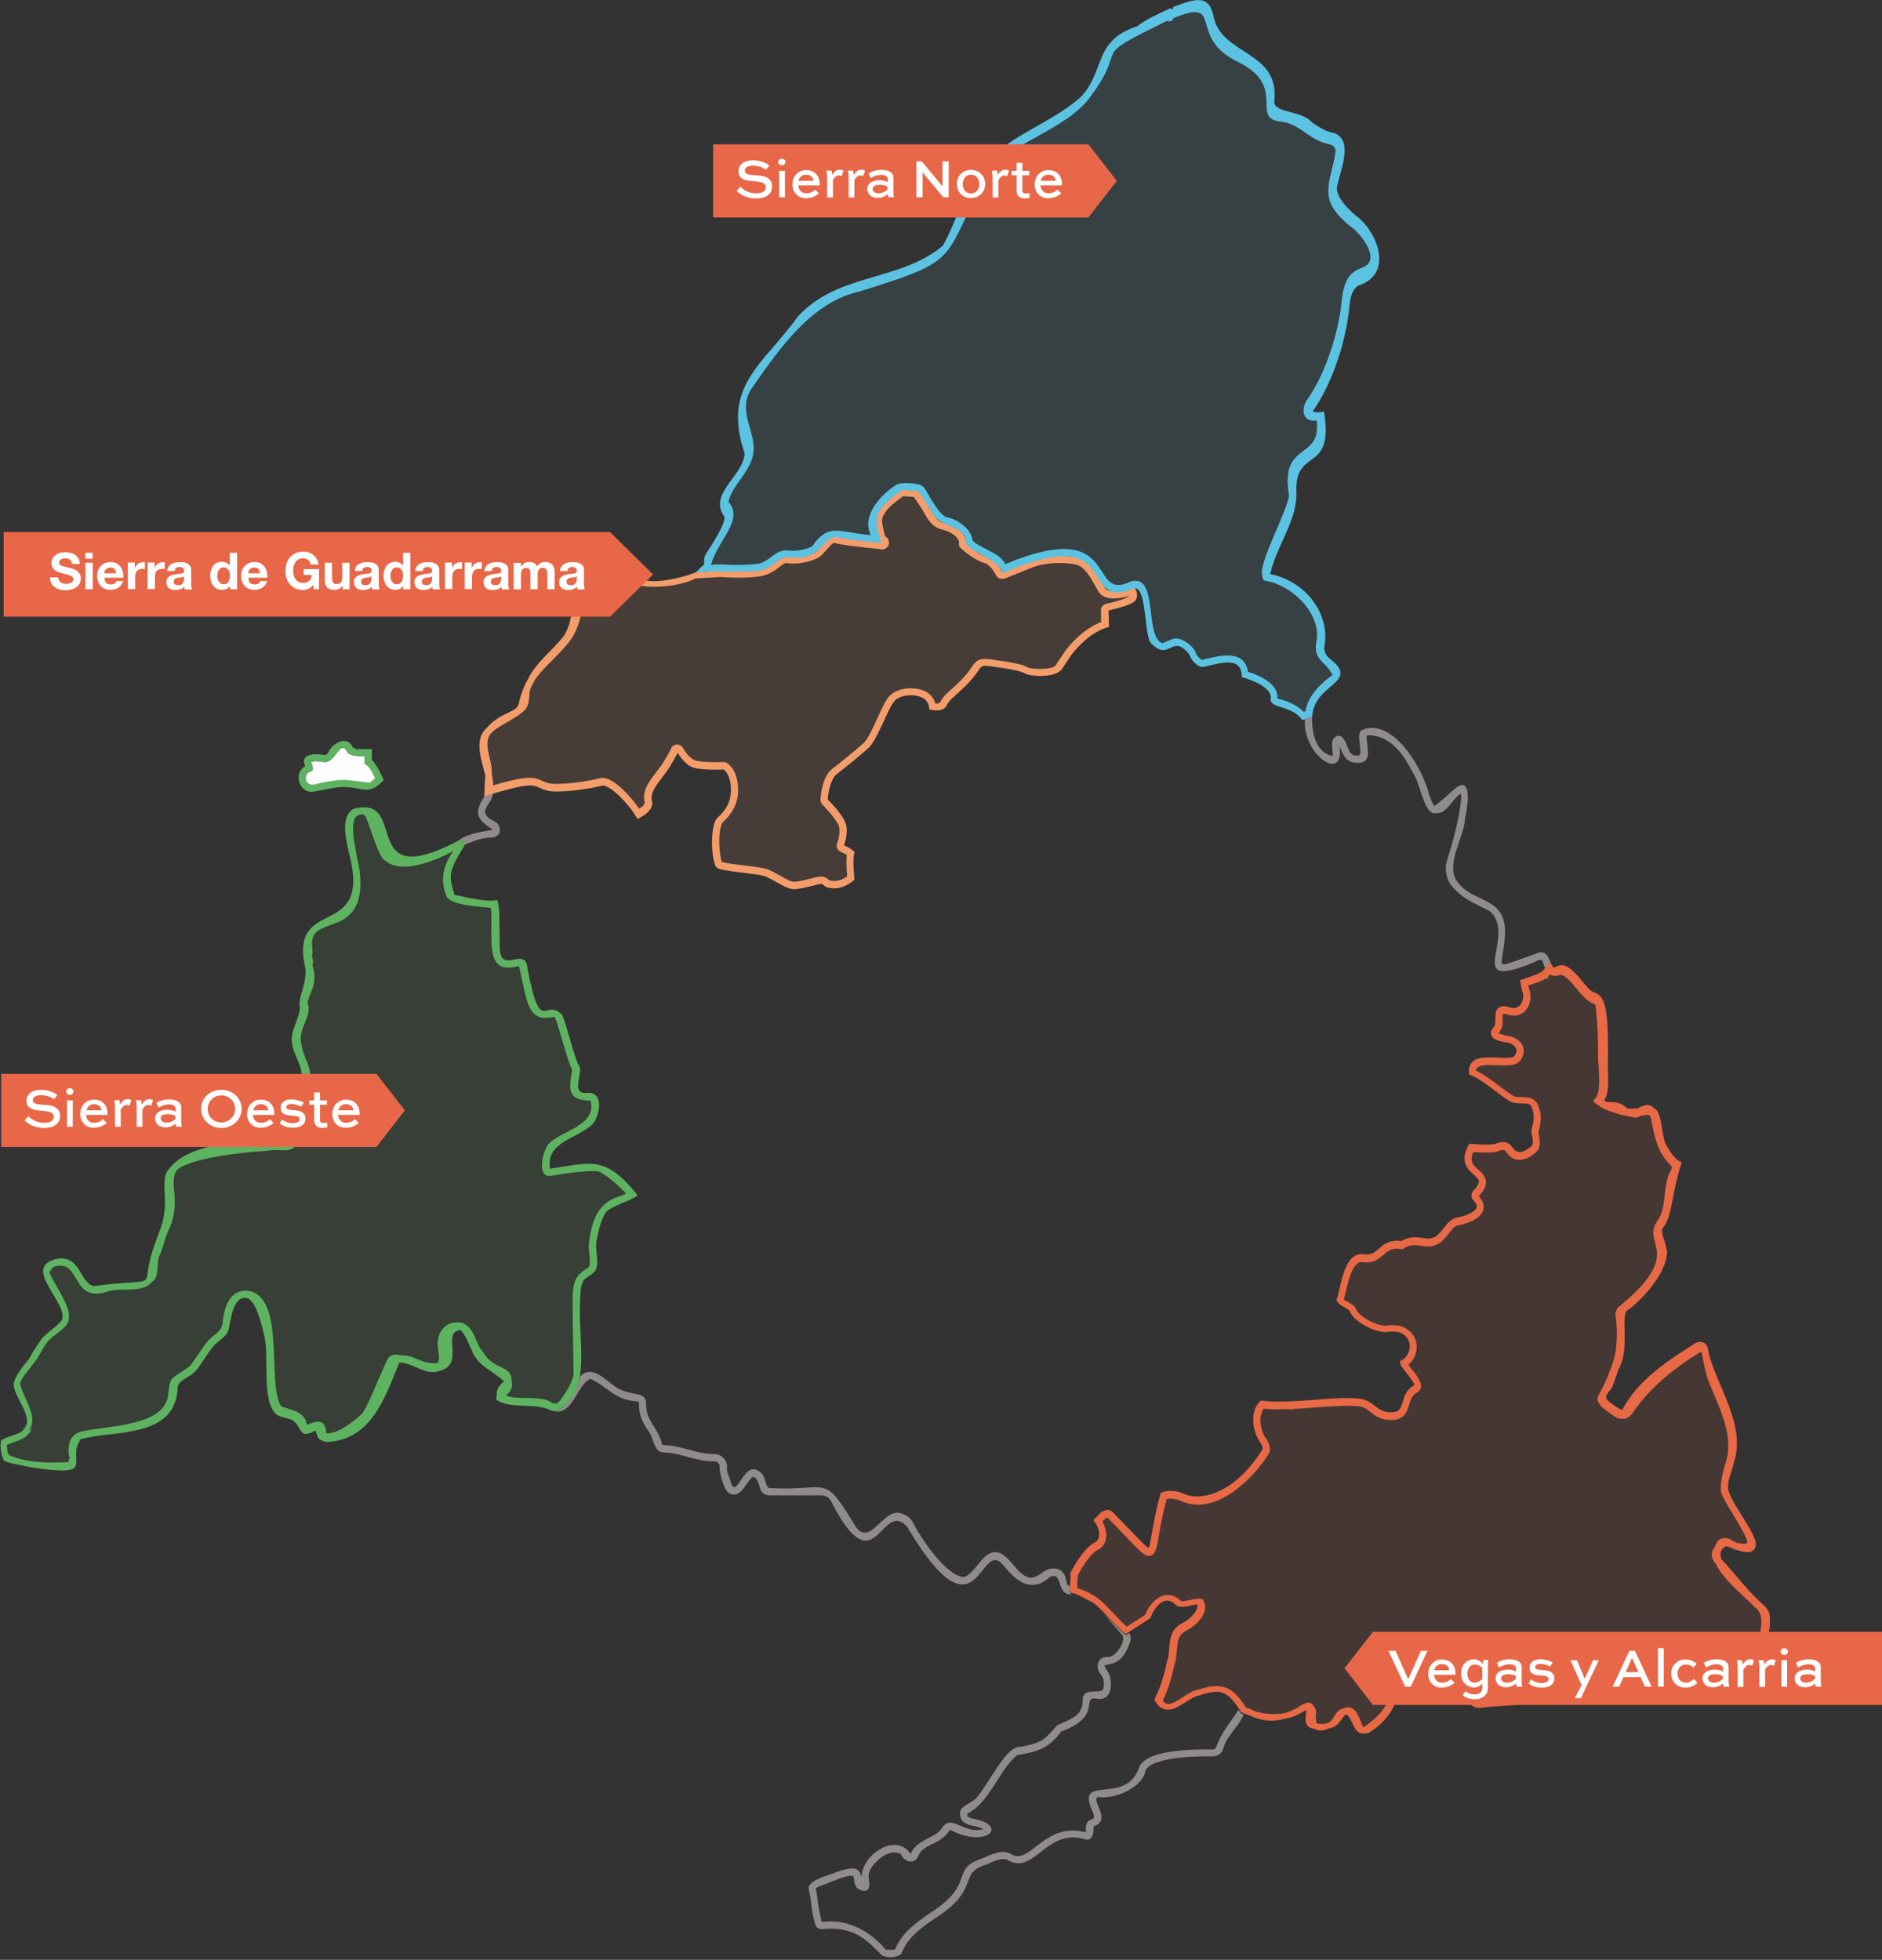 <?xml version="1.0" encoding="UTF-8"?>
<!-- Generator: Adobe Illustrator 27.4.1, SVG Export Plug-In . SVG Version: 6.00 Build 0)  -->
<svg xmlns="http://www.w3.org/2000/svg" xmlns:xlink="http://www.w3.org/1999/xlink" version="1.1" id="Capa_2" x="0px" y="0px" viewBox="0 0 980.4 1021.1" style="enable-background:new 0 0 980.4 1021.1;" xml:space="preserve">
<rect x="0" y="0" width="980.4" height="1021.1" fill="#333333" stroke="none"/>
<style type="text/css">
	.st0{fill:#908C8B;}
	.st1{fill:#F39D6B;}
	.st2{opacity:0.1;fill:#F39D6B;}
	.st3{fill:#E86945;}
	.st4{opacity:0.1;fill:#E86945;}
	.st5{fill:#5EB360;}
	.st6{fill:#FDFFFF;}
	.st7{opacity:0.1;fill:#5EB360;}
	.st8{fill:#5BC2E2;}
	.st9{opacity:0.1;fill:#5BC2E2;}
	.st10{fill:#E86748;}
	.st11{fill:#FFFFFF;}
</style>
<path class="st0" d="M557.6,829.7c-0.3-0.7-0.3-1.6-0.2-3.2c-1.2-0.3-1.5-1.1-2-3.2c-1-7.1-8.2-7.6-12.7-3.7  c-1.8,1.2-3.4,2.3-5.6,2.4c-7.5-0.3-11.2-13.6-19.1-13.3c-6.3,0.3-10.2,11.3-15.8,13c-9.2-0.7-21.8-19-26.5-28.3  c-1.2-2.3-3.3-4-5.7-4.7c-9.6-4.1-16.1,17-23.9,7.2c-17.8-29.3-13.4-18.8-45.2-20.6c-2.9-1-1.3-6.6-5.8-8.9  c-7.6-5.6-11.4,15.7-14.5,5.6c-0.5-2.3-2.2-5.1-1.9-7.1c0.6-3.6-2.8-7.4-6.4-7.3c-10.2-0.1-16.4-4.4-26.7-4.7  c-0.4,0-0.8-0.4-0.9-0.9c-1.8-8.5-8.4-11.4-8.1-20.7c-0.4-8-9.1-2.1-19-11.1c-6.4-5.1-11-7.5-15.3-3.2c-0.6,3-1.5,5.6-1.8,6.4  c-1.8,3.2-8,15.1-14.9,10.9c12.8,6.1,14.2-12.8,22-15.9c9,4.1,12.7,11.2,24.4,11.7c0.6,0,1,0.5,0.9,1.1c-0.2,6.4,2.1,10.1,4.4,13.7  c3.4,3.6,2.9,11.6,8.2,11.8c10.2,0.4,16.2,4.7,26.8,4.7c1.5-0.1,2.8,1.6,2.6,3c-0.3,2.2,2.2,12.5,5.3,13.8c8.9,4.2,11-19.1,15.8-2.8  c0.5,2.2,2.4,3.7,4.7,3.7H428c2.1,0,4,1.2,4.9,3c23.2,45.7,25.8-1.1,39.5,13.1c37.7,63.7,37.6,4.7,50.4,20.4  c6.8,8.7,14.7,14.5,24.2,6c7-3.1,3,9.4,11,9.1L557.6,829.7z M70.6,741.3c2.6-0.4,4.9-1.1,7-2.2C75.5,740,73.1,740.7,70.6,741.3z   M56,747.6c6-0.8,11.7-1.6,17.3-3.1C68.5,745.5,61.9,746.6,56,747.6z M4.2,756.9c0.1,0.6,0.2,1,0.4,1.4c0.1,0.1,0.3,0.1,0.6,0.2  C4.8,758,4.5,757.5,4.2,756.9z M6.9,721.2c0,0.1,0,0.1,0,0.1c0-0.3,0-0.6,0-0.8C6.9,720.8,6.9,721,6.9,721.2z M11.5,745.4  c0.8-0.8,1.8-1.9,2.2-3.5C13.2,742.9,12.2,744.5,11.5,745.4z M13,716.6c0.5-0.6,0.9-1.2,1.2-1.7C13.8,715.5,13.4,716,13,716.6z   M10.5,713.7c1.2-1.6,3.1-4,4.2-5.5C13.3,709.9,11.7,711.7,10.5,713.7z M10.6,720.7c-0.3,2.3,3.1,8.7,4.8,12.2  C13.7,728.8,11.1,724.7,10.6,720.7z M20.6,698.9c1.1-1.4,2.2-2.8,3.4-3.9C22.7,696.1,21.6,697.4,20.6,698.9z M22.8,665.5  c0.2,0.8,0.5,1.5,1,2.2C23.4,667,23,666.2,22.8,665.5z M35.8,756.7c-0.1,0,0,0.3,0,0.6C35.8,757.1,35.8,756.9,35.8,756.7z   M35.9,761.9c0,0,0.1,0,0.1,0c0.1-0.4,0.1-0.9,0-1.4C35.7,760.8,36,761.5,35.9,761.9z M671.4,256.4c-0.1-1.2-0.2-2.2-0.3-3.2  c0,1.4,0.1,3,0.3,4.7C671.5,257.3,671.5,256.8,671.4,256.4z M277.8,356c-0.6,1-1,1.9-1.3,2.7c0.6-1.3,1.2-2.5,2-3.9  C278.3,355.2,278.1,355.6,277.8,356z M256.5,427.4c-8.6-4.6,0.2-8.7,0.3-14c-1.5,0.5-3,1-4.4,1.4c-5.7,8.9-4.1,12.1,4.4,17.5  c-5.7,1.1-11.9,1.8-17.3,5c0.2-0.1,0.3-0.1,0.5-0.2l2,3c0,0-0.1,0.1-0.1,0.1c4.3-1.7,8.8-3.9,14.3-3.8  C262,435.9,261.6,429.2,256.5,427.4z M663.5,46.7c0.2,2,0.1,4.3,0.3,6.1C664,50.6,663.9,48.5,663.5,46.7z M801.7,496.3  c-27.7,9.6-17.8,9.4-17.7-11.3c-0.2-17.9-16.7-14.4-24.8-25.6c-6.7-8.9,3.9-23.9,4-33.1c3.1-14,1.1-20.8-5.1-15.5  c-2.7,2.2-8.5,7.8-10.9,9.1c-0.5-0.3-2.6-4.7-3.2-7.7c-4.5-15.2-19.6-37.9-34.1-32c-4.4,1.4,0.6,12.1-2,13.4  c-3.8,0.5-4.7-1.2-6.1-4.9c-1-3-3.4-7.6-6.8-4.2c-2.1,2.2-0.5,6.5-0.8,9.4c-10.1-2-10.9-15.2-10.7-20.6l-3.7,1.4  c-1.5,18.4,20.8,33.8,18,14c1.9,4.3,3.1,9.5,10.8,8.7c5.2-0.7,4-5.9,3.7-9.2c0.1-1.4-1.2-4.9,0.4-5.1c8.7,0,15.8,5.5,21.8,16.7  c0.6,1.2,1.4,2.5,2,3.6c3.4,5.1,5.6,22.3,11.9,20.2c5.2,0.7,8.5-8,12.7-10.1c0.6,4.2-2.3,19.3-7.1,34.2c-1.6,4.5-0.9,9.6,1.9,13.5  c0.3,0.6,2.5,2.7,2.8,3c5.5,5.4,11.4,7.2,17.5,10.6c14.6,13.6-15.4,42.6,23.3,26.4c5.3-3.1,3.7,0.8,5.6,3.4c0.7-0.9,1.8-2,2.5-2.8  c0.2,0.3,1.5,2.5,1.8,2.5C806.9,501.6,807,495.2,801.7,496.3z M646.8,892.9c-0.8-0.3-1.1-1.4-1.6-2c-4.5,6.8-8.9,11.7-11.6,19.2  c-0.2,0.9-1.1,1.5-2.1,1.4c-11-0.1-35.9,0.1-38.4,10.2c-7.4,18.9-32.4,2.5-24.3,21.4c4,8.4-3.9,0.8-3.1,11.6  c-21-5.8-28.8,16.4-38.3,11.7c-5.1-3.4-10.7-0.3-15.8,1.9c-17.3,5.7-2.6,13-27.4,28.6c-7,4.9-14.3,9.9-18,18.9  c-0.1,0.2-4.6,0-4.7,0.1c-7.2-8.7-19-16.5-33.4-14.5c-2.1-7.9-1.9-11.3-3.1-17.4c0.3-0.6,2-1.4,4.4-2.1c11.4-4.9,14.3-4.9,15.1-4.4  c1,2.7-0.3,6.7,5.5,7.7c0.9,0.1,1.8-0.4,2.4-1.1c1.6-3.7-1.9-6.6,2.2-12c3.8-4.8,9.8-8.8,14.7-6.1c1.3,3.9,7.1,5.8,8.9,1.2  c3.3-7.3,11.2-5.3,16.7-13.9c18.3,9.8,30.4-1.5,13.6-5.4c-3.5-0.7-4.6-1.1-4.7-2.9c11.9-5.9,16.4-22.6,26-30.5  c9.7-1.8,16.2-2.9,22.9-12.3c22-8,10.1-18.4,18.4-17.2c9.3,2,8.8-11.3,5.3-15c-0.4-0.5-1.2-2-0.9-2.4c4.8-1.2,9.2-0.9,13.1-11.8  c0.7-1.9,0.4-3.5-0.3-5l-1.9,1.2c-4.1-3.5-8.9-8.9-13.1-13.1c3.9,3.9,7,8.5,11.5,13.1c1.8,4.2-4.5,12.1-7.9,11.3  c-5.5-0.2-6.3,5.8-3.5,9c1.2,1.8,2.4,3.7,1.2,8.1c-2.3,2.2-10.9-1.3-10.6,5.5c0.3,8.4-7.2,10-13.4,13.1c-7.3,8.7-8.9,8.9-18.5,11.1  c-7.8-1.1-16,17.8-22.9,25.9c-1.9,3.3-8.1,4-9.1,8.2c-0.2,8.2,8,6.1,12.1,8.8c-9.8,3-16.6-8.3-21.4-0.7c-3.2,5.4-13.5,6-16.4,13.7  c-7.3-11.5-25.6-0.1-25.6,12.4c-0.8-7.3-7.6-4.8-12.9-3.1c-4.5,2.1-16.1,4.3-14.5,9.5c2.2,10,0.4,7.4,3.3,17.9  c0.4,1.5,2,2.6,3.6,2.4c15.9-1.6,22.5,5,30.2,12.7c1.6,2.7,10.4,2.7,11.4-0.7c3.3-8,9.8-12.5,16.7-17.3  c24.7-15.4,12.1-23.7,26.9-28.2c4.1-1.8,8.9-4.4,12-2.2c13.4,7.3,19.9-17.2,39.7-11.1c4.4,1.1,4.5-3.8,4.5-6.8  c5.1-1.3,4.7-5.8,2.7-9.7c-1-2.6-2.3-5.1-0.2-5.5c10.3,1.2,22.9-6,24.3-12.9c1.3-7.8,25.8-8.5,34.8-8.3c2.8,0.2,5.3-1.5,6-4.2  c2-7.3,7.9-10.8,10.6-17.8C647.6,893.2,647.2,893,646.8,892.9z M572.3,833.1c1.6,1.3,3.3,3,5.1,4.8  C575.9,836.2,574.2,834.5,572.3,833.1z M570.1,836c-0.2-0.1-0.4-0.2-0.5-0.3c1,0.8,2,1.6,2.9,2.4C571.7,837.4,570.9,836.7,570.1,836  z M838.7,863.2c-4.5,4.5-8.9,9.6-9.8,15.3c-3.1,1.2-6.1,2.2-9,3c3.8-0.9,7.1-2,9.6-3.3c0.9-3.8,4.8-10.4,9.3-15.1  C838.8,863.1,838.7,863.2,838.7,863.2z M889.8,702.9c-0.1-0.5-0.2-1-0.5-1.5c0.2,1.3,0.5,2.6,0.9,4  C890.1,704.6,889.9,703.8,889.8,702.9z M901.9,806.6c0.9,0.5,1.9,0.9,3,1.1C904,807.4,903,807,901.9,806.6z M901.7,780.1  c0.8,2.9,5.8,10,8.2,13.8C907.6,789.9,904,784.4,901.7,780.1z"></path>
<path class="st1" d="M591.7,307.3l-0.7-1.6l-1.6,0.5c-6.9,2.3-12.2,2.5-13.6,0.4c-0.5-0.7-0.9-1.6-1.5-2.6  c-2.6-4.8-6.6-12-12.5-13.3c-6.8-1.6-17.8-1.5-25.6,1.8c-4.3,1.8-8.9,3.6-13.7,5.5c-0.1,0-0.2,0.1-0.3,0.1c-0.7-1.4-3.7-6.8-8.1-8  c-4-1.1-9.1-5.3-10.7-6.8v0c0.1-0.7,0.4-4.4-5.1-8c-2.3-1.5-4.1-2.1-5.7-2.5c-2.4-0.7-4.3-1.2-6.7-5.4c-3.1-5.4-6-9.6-7.2-11.1  l-0.5-0.7l-8.5-0.5l-0.5,0.4c-1.8,1.2-8.1,5.6-10.6,9.4c-3,4.5-3.2,6.1-1.6,12.9c0.5,2,0.9,3.5,1.4,4.4l0.2,0.5  c-11.9-1.2-20.4-2.3-22.7-3.1c-3.1-1-6.3,2.8-8.6,5.6c-0.9,1-1.7,2-2.2,2.3c-2.1,1.4-8.8,3.5-14.2,2.6c-2.8-0.4-4.7,1-7,2.7  c-2.4,1.8-5.1,3.9-9.7,4.4c-8.2,0.9-16.7,0.3-18.3,0.1l-0.1,0l-13.1,0.8c0,0-2.9,1.1-3.8,1.4c-4,1.3-14.7,4.1-21.2,3.1  c-10.3-1.5-18.1-7.2-18.9-7.4c-0.3-0.1-0.6-0.1-0.9-0.1h0c-3.6-0.2-6.5,3.5-10.6,8.8v0c-5.8,6.6-9,13.2-10.2,18.9  c-0.4,2-0.8,3.9-3.1,8.2c-6,7.8-14.4,13.7-18.9,22.7c0,0.1-0.1,0.1-0.1,0.2c-0.7,1.2-1.3,2.4-1.8,3.6v0c-1.4,3.1-2.4,6.3-3.1,9.6  c-0.4,0.9-1,1.7-1.8,2.4c-0.9,0.5-2,1-3.1,1.6c-3.7,1.8-8.1,3.9-11.3,7.8c0,0,0,0,0,0c-1.7,1.5-3.1,3.4-3.7,5.8  c-1.5,6.5,1.2,13.1,2.6,19.4c-0.3,3.8-0.4,6.6-0.4,8.3l-0.1,2.6l0.2-0.1l2.3-0.7c0.6-0.2,1.3-0.4,2.1-0.7c4.5-1.4,11.9-3.5,16.9-4.1  c3.9-0.5,5.7,0.3,7.7,1.2c1.9,0.9,4.1,1.8,8.5,1.8c8.8,0,19.6-2,23.4-3c0.9-0.3,4.7-0.3,13.5,9.9c2,2.3,3.6,4.7,4.3,5.9l0.9,1.5  l1.5-0.8c4.7-2.6,6.9-5.7,6-8.7c-1-3.9,2.2-8,5.3-12.1c1.1-1.4,2.5-3.2,3.6-4.9c2.8-4.6,4.1-7.1,4.5-8c0.9,1.5,4.3,7.1,9.5,8.1  c5.5,1,13.3,0.7,14.4,0.6c0.4,0.2,3.3,2.3,3.8,8.8c0.5,6.4-1.5,11.4-6.7,16.1c-2.9,2.6-3.1,10.4-3.1,13.6c0.1,5.7,1.1,11.1,2.3,12.4  l0.2,0.2c1.2,1,4.4,1.6,14.4,2.8c4.7,0.6,9.1,1.1,10.9,1.8c1.5,0.6,3.3,1.6,5.2,2.7c3.4,1.9,6.9,3.9,9.5,4c0,0,0,0,0,0  c2.6,0,6.1-0.9,9.9-1.8c1.4-0.4,2.7-0.7,3.6-0.9c1.3-0.2,1.5,0,2,0.5c0.8,0.7,1.8,1.5,4.9,1.7c4.8,0.4,8.9-2.5,10.5-3.8l0.8-0.6  l-0.1-1c-0.7-8.5-0.4-11.4-0.1-12.3l0.3-1.1l-0.8-0.8c-0.9-0.9-3-2-4.7-2.8c0.4-1.2,2.7-7.9,0.4-12.5c-1.2-2.5-3.4-5.3-5.3-7.5  c-1.9-2.2-3.5-3.8-3.6-3.8c0.2-3.5,1.4-10.7,4.7-13.3c4.2-3.2,11.2-8.8,16.4-13.5c2.8-2.5,5.5-8.5,8.2-14.3c2.2-4.8,4.3-9.4,6-10.8  c3.6-3.1,10.7-3.1,14.3-1c2.2,1.2,2.9,3.3,3.2,4.7l0.2,1.3l1.3,0.2c3.8,0.7,6.5-0.1,7.6-2.3c1.1-2.2,2.5-3.5,4.9-5.6  c1.7-1.5,4-3.6,7.1-6.8c2.4-2.6,3.6-4.5,4.5-5.7c1.7-2.6,2-3,6.8-2.3c6.7,0.9,15,2.1,17.3,3.6c2.5,1.6,16,2.7,19.4-2.1  c0.9-1.2,1.7-2.4,2.4-3.6c2.1-3.2,4.2-6.5,9.1-10.9c4.7-4.4,9.4-6.4,11.8-7.2l1.3-0.4l-0.2-8.6c1.4-0.3,11-2.3,13.8-4.9v0  C592.5,311.7,592.7,309.6,591.7,307.3z M588.4,310.5c-1.3,1.2-7.3,3.1-12,4c-1.7,0.3-2.9,1.8-2.9,3.5l0.1,6.1  c-2.9,1.1-7.3,3.4-11.8,7.5c-5.2,4.8-7.4,8.2-9.6,11.6c-0.7,1.1-1.5,2.2-2.3,3.4c-1.8,2.6-12.6,2.1-14.4,1.2  c-2.7-1.8-9.2-2.8-18.8-4.2c-6-0.8-7.8-0.1-10.5,3.9c-0.8,1.2-1.9,2.9-4,5.2c-2.9,3.1-5.1,5.1-6.8,6.6c-2.5,2.2-4.3,3.8-5.7,6.7  c-0.2,0.4-1,0.6-2.4,0.5c-0.6-1.9-1.8-4.3-4.7-6c-4.7-2.7-13.5-2.8-18.5,1.4c-2.4,2-4.4,6.5-7,12.2c-2.3,4.9-5,11.1-7.3,13.1  c-5.2,4.6-12,10.1-16.2,13.3c-5.3,4-6.1,14.1-6.2,16c-0.1,1,0.3,2,1,2.7c0.1,0.1,6.1,6.1,8.3,10.5c1.5,2.9,0,7.9-0.6,9.6  c-0.7,1.8,0.1,3.8,1.9,4.5c1.2,0.5,2.3,1.2,3.1,1.6c-0.3,2.3-0.2,6,0.2,11.2c-1.4,1-4.2,2.6-7.1,2.4c-2-0.2-2.4-0.5-2.6-0.7  c-1.1-1-2.5-2-5.3-1.5c-1.1,0.2-2.4,0.5-3.9,0.9c-2.6,0.7-6.6,1.7-8.9,1.7h0c-1.6,0-5.1-2-7.7-3.5c-2-1.1-3.9-2.2-5.7-2.9  c-2.2-0.9-6.4-1.4-11.9-2c-2.9-0.4-10.5-1.3-12.2-1.9c-0.4-1.1-1.2-4.6-1.3-9.9c-0.1-6.6,1.1-10.1,1.8-10.8c6-5.4,8.6-11.5,7.9-19.1  c-0.7-8.5-4.9-11.3-5.8-11.8c-0.5-0.3-1.1-0.5-1.8-0.5l-0.2,0c-0.8,0-8.4,0.4-13.6-0.6c-4-0.8-7.1-6.5-7.1-6.5c-0.6-1.2-1.9-2-3.3-2  c-1.4,0.1-2.6,0.9-3.1,2.2c0,0-1,2.4-4.4,7.8c-1,1.5-2.3,3.2-3.4,4.6c-3.5,4.5-7.4,9.7-5.9,15.3c0.3,0.9-0.8,2.3-2.8,3.6  c-0.9-1.3-2.2-3.1-3.6-4.8c-7.4-8.6-13-12.3-17.3-11.1c-3.6,1-13.9,2.9-22.4,2.9c-3.6,0-5.3-0.7-7-1.5c-2.2-1-4.7-2.1-9.7-1.5  c-4.7,0.6-11.2,2.3-16.1,3.8c0-1.9-0.3-3.9-0.7-5.8c0.2-3-0.5-6-1.2-8.8c-1-4.4-1.9-8.3,0.2-11.8c0.1-0.1,0.1-0.2,0.2-0.3  c2.9-3.6,8.5-5.6,15.5-10.4c0.1-0.1,0.2-0.2,0.3-0.4c0.1-0.1,0.3-0.1,0.4-0.2c3.7-2.5,3.9-5.8,4.1-8.4c0.1-1.4,0.1-2.8,0.7-4.5  c0.3-0.8,0.7-1.7,1.3-2.7c0.2-0.4,0.5-0.8,0.7-1.2c0.1-0.1,0.1-0.3,0.2-0.4c2.4-3.6,5.5-6.7,9-10.2c2.5-2.5,5.3-5.4,8.2-8.8  c4.2-5,5.7-10.3,7.1-15.4c1.1-4,2.1-7.7,4.5-10.7c0.9-1.2,1.8-2.3,2.7-3.4c0.3-0.3,0.5-0.7,0.7-1c0,0,0-0.1,0.1-0.1  c1.8-2,4-4,6.6-6.1c2.3-0.7,7.4,4.3,10.1,4.7c7,3.7,24.4,3.2,34.7-1.9l13.3-0.8c2,0.2,10.5,0.8,18.9-0.1c5.6-0.6,9.1-3.2,11.5-5.1  c2.3-1.7,3.1-2.2,4.1-2c6.2,1,13.9-1.3,16.8-3.2c1-0.7,1.9-1.8,3-3c2.4-2.9,4-4.3,4.6-4.4c3.5,1.2,16,2.5,23.3,3.2  c0.2,0.1,0.4,0.1,0.7,0.2c1.8,0.4,3.2-0.5,3.9-1.4c0.8-1,0.9-2.4,0.4-3.6c-0.3-0.8-0.9-1.4-1.6-1.7c-0.2-0.6-0.5-1.5-0.8-2.9  c-1.4-6.1-1.2-6.6,1-10c2-3,7.2-6.7,9.1-8.1l5.5,0.4c1.3,1.8,3.8,5.4,6.4,10c3.2,5.6,6.2,6.4,9,7.2c1.5,0.4,2.8,0.8,4.7,2  c3.3,2.2,3.5,4.1,3.5,4.3c-0.3,1.2,0.1,2.5,1,3.3c0.1,0.1,6.5,6,12.3,7.7c2.6,0.7,5,4.4,5.9,6.2c0.8,1.7,2.7,2.4,4.5,1.8l0.4-0.1  c4.8-1.9,9.5-3.7,13.7-5.5c7.1-2.9,17.1-3,23.3-1.6c4.3,1,7.8,7.3,10.1,11.5c0.6,1.1,1.1,2,1.6,2.8C575.5,313.1,583,312,588.4,310.5  C588.4,310.5,588.4,310.5,588.4,310.5z"></path>
<path class="st2" d="M588.4,310.4C588.4,310.5,588.4,310.5,588.4,310.4c-1.3,1.3-7.3,3.1-12.1,4c-1.7,0.3-2.9,1.8-2.9,3.5l0.1,6.1  c-2.9,1.1-7.3,3.4-11.8,7.5c-5.2,4.8-7.4,8.2-9.6,11.6c-0.7,1.1-1.5,2.2-2.3,3.4c-1.8,2.6-12.6,2.1-14.4,1.2  c-2.7-1.8-9.2-2.8-18.8-4.2c-6-0.8-7.8-0.1-10.5,3.9c-0.8,1.2-1.9,2.9-4,5.2c-2.9,3.1-5.1,5.1-6.8,6.6c-2.5,2.2-4.3,3.8-5.7,6.7  c-0.2,0.4-1,0.6-2.4,0.5c-0.6-1.9-1.8-4.3-4.7-6c-4.7-2.7-13.5-2.8-18.5,1.4c-2.4,2-4.4,6.5-7,12.2c-2.3,4.9-5,11.1-7.3,13.1  c-5.2,4.6-12,10.1-16.2,13.3c-5.3,4-6.1,14.1-6.2,16c-0.1,1,0.3,2,1,2.7c0.1,0.1,6.1,6.1,8.3,10.5c1.5,2.9,0,7.9-0.6,9.6  c-0.7,1.8,0.1,3.8,1.9,4.5c1.2,0.5,2.3,1.2,3.1,1.6c-0.3,2.3-0.2,6,0.2,11.2c-1.4,1-4.2,2.6-7.1,2.4c-2-0.2-2.4-0.5-2.6-0.7  c-1.1-1-2.5-2-5.3-1.5c-1.1,0.2-2.4,0.5-3.9,0.9c-2.6,0.7-6.6,1.7-8.9,1.7h0c-1.6,0-5.1-2-7.7-3.5c-2-1.1-3.9-2.2-5.7-2.9  c-2.2-0.9-6.4-1.4-11.9-2c-2.9-0.4-10.5-1.3-12.2-1.9c-0.4-1.1-1.2-4.6-1.3-9.9c-0.1-6.6,1.1-10.1,1.8-10.8c6-5.4,8.6-11.5,7.9-19.1  c-0.7-8.5-4.9-11.3-5.8-11.8c-0.5-0.3-1.1-0.5-1.8-0.5l-0.2,0c-0.8,0-8.4,0.4-13.6-0.6c-4-0.8-7.1-6.5-7.1-6.5c-0.6-1.2-1.9-2-3.3-2  c-1.4,0.1-2.6,0.9-3.1,2.2c0,0-1,2.4-4.4,7.8c-1,1.5-2.3,3.2-3.4,4.6c-3.5,4.5-7.4,9.7-5.9,15.3c0.3,0.9-0.8,2.3-2.8,3.6  c-0.9-1.3-2.2-3.1-3.6-4.8c-7.4-8.6-13-12.3-17.3-11.1c-3.6,1-13.9,2.9-22.4,2.9c-3.6,0-5.3-0.7-7-1.5c-2.2-1-4.7-2.1-9.7-1.5  c-4.7,0.6-11.2,2.3-16.1,3.8c0-1.9-0.3-3.9-0.7-5.8c0.2-3-0.5-6-1.2-8.8c-1-4.4-1.9-8.3,0.2-11.8c0.1-0.1,0.1-0.2,0.2-0.3  c2.9-3.6,8.5-5.6,15.5-10.4c0.1-0.1,0.2-0.2,0.3-0.4c0.1-0.1,0.3-0.1,0.4-0.2c3.7-2.5,3.9-5.8,4.1-8.4c0.1-1.4,0.1-2.8,0.7-4.5  c0.3-0.8,0.7-1.7,1.3-2.7c0.2-0.4,0.5-0.8,0.7-1.2c0.1-0.1,0.1-0.3,0.2-0.4c2.4-3.6,5.5-6.7,9-10.2c2.5-2.5,5.3-5.4,8.2-8.8  c4.2-5,5.7-10.3,7.1-15.4c1.1-4,2.1-7.7,4.5-10.7c0.9-1.2,1.8-2.3,2.7-3.4c0.3-0.3,0.5-0.7,0.7-1c0,0,0-0.1,0.1-0.1  c1.8-2,4-4,6.6-6.1c2.3-0.7,7.4,4.3,10.1,4.7c7,3.7,24.4,3.2,34.7-1.9l13.3-0.8c2,0.2,10.5,0.8,18.9-0.1c5.6-0.6,9.1-3.2,11.5-5.1  c2.3-1.7,3.1-2.2,4.1-2c6.2,1,13.9-1.3,16.8-3.2c1-0.7,1.9-1.8,3-3c2.4-2.9,4-4.3,4.6-4.4c3.5,1.2,16,2.5,23.3,3.2  c0.2,0.1,0.4,0.1,0.7,0.2c1.8,0.4,3.2-0.5,3.9-1.4c0.8-1,0.9-2.4,0.4-3.6c-0.3-0.8-0.9-1.4-1.6-1.7c-0.2-0.6-0.5-1.5-0.8-2.9  c-1.4-6.1-1.2-6.6,1-10c2-3,7.2-6.7,9.1-8.1l5.5,0.4c1.3,1.8,3.8,5.4,6.4,10c3.2,5.6,6.2,6.4,9,7.2c1.5,0.4,2.8,0.8,4.7,2  c3.3,2.2,3.5,4.1,3.5,4.3c-0.3,1.2,0.1,2.5,1,3.3c0.1,0.1,6.5,6,12.3,7.7c2.6,0.7,5,4.4,5.9,6.2c0.8,1.7,2.7,2.4,4.5,1.8l0.4-0.1  c4.8-1.9,9.5-3.7,13.7-5.5c7.1-2.9,17.1-3,23.3-1.6c4.3,1,7.8,7.3,10.1,11.5c0.6,1.1,1.1,2,1.6,2.8C575.5,313.1,583,312,588.4,310.4  z"></path>
<path class="st3" d="M918.9,836.4c-7.5-6.5-13.4-14.3-19.9-21.6c-0.8-0.8-1.5-1.5-2.1-2.2c-0.5-1.2-0.7-2.3-0.6-3.4  c0.2-1.4,1-2.5,2.7-3.5c0.7-0.1,1,0,2,0.4c0.3,0.1,0.6,0.2,0.9,0.4c0,0,0.1,0,0.1,0c1.1,0.4,2,0.8,3,1.1c0,0,0,0,0,0  c4.6,1.6,7.3,1.5,8.8-0.3c2.1-2.5,0.2-6.9-3.9-13.5c-0.8-1.3-1.7-2.8-2.7-4.3c-2.4-3.7-4.9-7.6-5.5-9.6c0-0.1-0.1-0.2-0.1-0.3  l-0.2-0.5c-2.1-3.9-1.2-6.9,0.2-11.3c0.5-1.7,1.2-3.6,1.6-5.7c4.5-13.3-1.2-26.9-6.8-40.1c-2.5-5.8-4.8-11.4-6.2-16.7  c-0.4-1.3-0.7-2.7-0.9-4c-0.5-0.9-1.2-1.6-2.2-1.9c-0.1,0-0.2-0.1-0.3-0.1c-1.6-0.4-3.5,0.1-5,1.4c-14.1,8.8-29,19-36.8,34  c-0.5-0.3-1-0.5-1.5-0.8c0,0,0,0,0,0l-0.7-0.4c-2.1-1.3-3.9-2.6-5.6-4.1c-0.3-0.5-0.5-1.1-0.6-1.9c0.4-0.7,0.8-1.4,1.2-2.1  c0.6-0.7,1.2-1.4,1.5-1.8l0.1-0.2c0.7-1,1.7-3.9,3.3-8.6c0.2-0.6,0.4-1.1,0.4-1.3c3.5-6,3.4-13.9,3.2-20.3  c-0.1-4.7-0.2-9.5,1.5-10.5c4.6-3.1,18.7-16.1,20.5-28.6c0.4-2.2-0.4-4.7-1.2-7.4c-1-3-2-6.1-0.6-7.3l0.3-0.3  c2.3-3.6,2.9-6.3,3.8-10.4l0.6-3c1.1-5.7,2.7-13.6,4.4-18.6l0.5-1.5l-1.4-0.7c-2-1.1-5.1-5-7.1-9.2c-0.9-1.9-1.3-4.9-1.8-7.8  c-0.8-5-1.6-9.7-4.5-10.8c-0.8-1-2-1.5-3.7-1.3c-1.4,0.2-2.8,0.7-4,1.4c-0.2,0.1-0.3,0.2-0.5,0.3c-1.7,0.1-3.4,0.2-5.3,0  c-0.3-0.3-0.6-0.5-0.9-0.8c-1.8-1.5-4.1-2.3-6.4-2.5c-1.1-0.1-2.3,0-3.4,0c-0.7-0.3-1.2-0.6-1.4-0.8c0,0,0-0.2,0.3-0.7  c2-3.1,1.8-8.4,1.7-13.5c0-1.6-0.1-3.1-0.1-4.6c0.3-19.6-0.4-29.2-2.5-33.1c-0.9-2.8-3-3.8-4.7-4.5c-1.1-0.5-2.1-0.9-2.9-2  c-0.8-0.8-1.8-2-2.8-3.3c-2.6-3.1-5.5-6.6-8.5-8.1c-2.4-1.4-4.5-0.5-5.7,0.1c-0.4,0.2-1,0.4-1.2,0.4h0c0,0-0.2-0.1-0.5-0.5l-1.3-2  l-1.6,1.7c-0.2,0.2-0.5,0.6-0.9,1c0,0-0.1,0.1-0.1,0.1c-0.4,0.5-1.2,1.5-1.5,1.8l-0.4,0.2c-0.5,0.3-1.1,0.6-1.8,0.9  c-1.6,0.8-3.3,1.3-5,1.9c-1,0.3-2,0.6-2.9,1l-1.5,0.5l0.3,1.5c0.1,0.6,0.2,1.1,0.4,1.7l-0.2,0.3l0.4,0.8l0.2,1.4l0.2,0.1  c0.9,2.7,0.3,5.7-1.4,7.4c-1.5,1.4-3.4,1.7-5.8,0.8l-0.2-0.1c-1.5-0.4-3.6-0.7-5.1,0.5c-1.6,1.3-1.6,3.4-1.6,5.4  c0,2.4-0.1,4.1-1.3,5.2l-0.3,0.3c-0.9,1.4-0.8,2.5-0.6,3.3c0.8,2.2,3.6,2.9,5.7,3.4c0.3,0.1,0.6,0.2,0.8,0.2l0.5,0.1  c2.7,0.1,5.3,1.5,6,3.3c0.5,1.2,0.2,2.6-1,4c-1.3,1.1-5.3,0.9-8.7,0.7c-5.1-0.2-10.3-0.5-13.1,2.3c-1.3,1.3-1.9,3.1-1.8,5.4l0.1,1.1  l1,0.4c4.2,1.8,8.4,5,12.5,8.1c2.8,2.1,5.4,4.1,8.1,5.7l0.3,0.1c1.8,0.7,3.7,0.7,5.5,0.8c3.6,0,4.8,0.3,5.4,2.6l0.1,0.3  c1.4,3.3,0.6,7.4-0.3,10.3l-0.1,0.4c-0.1,1.4,0.1,2.6,0.4,3.9c0.3,1.7,0.6,3.1,0,4.3c-2.2,2.3-4.8,3.6-6.8,3.5  c-1.3-0.1-2.3-0.7-3.1-1.8c-2.6-4-5.5-3.9-9.1-2.5c-2.2,0.6-6.9,0.6-12.6,0.1l-1.2-0.1l-0.6,1.1c-4.5,8.4,0,12.3,2.9,15  c1.4,1.3,2.7,2.4,2.7,3.5c0,1.2-1,3-3.1,5.1l-0.3,0.4c-0.4,0.8-0.8,2.1,0.1,3.8l0.3,0.4c1.5,1.5,2.1,2.8,1.8,3.9  c-0.7,2.3-5.3,4.5-11.2,5.5l-0.5,0.2c-2.6,1.3-3.9,3.1-5.3,4.9c-0.6,0.8-1.2,1.6-2,2.4c-3.2,3.7-5.5,3.4-9,2.9  c-3-0.4-6.7-1-11.3,1.6c-6.1-0.8-9.1,1.8-11.5,3.9c-2.2,1.9-3.9,3.5-7.8,3c-8.4-1.4-11,10.2-12.8,17.8c-0.5,2.1-0.9,4.1-1.3,5  l-0.3,0.6l0.2,0.7c0.4,1.5,2.1,2.4,4.1,3.6c0.8,0.4,2,1.2,2.5,1.6c1.9,5.8,13.4,11.7,19.7,11.2c3.5-0.6,6.7-0.1,8.6,1.4  c2,1.4,3.2,3.7,3.1,6.3c-0.1,2.8-1.6,5.5-4,6.9l-1.2,0.7l0.3,1.3c0.3,1,1.2,2.2,2.9,4.3c1.3,1.7,4.5,5.7,4.4,6.8  c-4.1,2.1-5.2,5.7-6.1,8.7c-1.2,3.9-1.8,6.1-8.5,5.2c-2.4-0.4-4-1.6-5.8-3c-2.3-1.8-5-3.9-9.6-4c-5.4-0.6-14.9,0.1-23.3,0.8  c-3.9,0.3-7.7,0.6-10.7,0.7l-2.7,0.1c-4.6,0.1-8.3,0.2-12.4-0.4l-0.9-0.1l-0.7,0.7c-4.8,5-3.8,14.1-0.3,20.1l0.1,0.1  c1,1.5,2.1,3.1,1.8,4.5c-14.6,23.4-32.1,26.8-40.2,23.5c-6.2-2.9-10.5-1.7-12.1-1.1l-0.8,0.4l-0.2,0.9c-2.4,8.7-3.5,15.4-4.4,20.3  c-0.5,3.1-1.1,6.4-1.6,7.4c-1.3-0.6-4.8-4.2-8.7-8.3c-2.6-2.7-5.9-6.1-9.8-10.1c-1.1-1.2-2.2-1.4-3-1.4h0c-2.3,0-4.2,2-6.2,4.2  l-1.1,1.2l0.9,1.2c1.4,1.9,2.6,5.2,1.9,7.7c-0.3,1.3-1.1,2.2-2.4,2.8c-5.6,3.1-10.7,12.5-12.2,15.3l-0.2,0.4l0,0.5  c0.1,1.2,0,2.8-0.1,4.2c0,0.6-0.1,1.1-0.1,1.6c-0.1,1.6-0.1,2.5,0.2,3.2l0.3,0.8c0.6,0.1,1.1,0.3,1.6,0.4c0.2,0,0.4,0.1,0.6,0.2  c1.2,0.4,3,1.3,5.8,2.8c1.1,0.5,2.3,1.2,3.7,1.9c0.2,0.1,0.4,0.2,0.5,0.3c0.7,0.6,1.5,1.4,2.4,2.2c0.2,0.2,0.5,0.5,0.7,0.7  c1.6,1.5,3.2,3.3,4.8,5c2.6,2.7,5.1,5.3,7.3,7.2l1,0.9l1.9-1.2l11.1-7.1l0.2-0.6c1.2-3.5,4.1-7.5,7.3-8.4c1.8-0.5,3.4,0.1,5.2,1.6  c1.8,2.2,5.2,1.5,8.4,0.8c1.1-0.2,2.3-0.5,3.3-0.6c0.1,0.6,0.1,1.2-0.1,2c-0.9,2.9-4.5,6.4-8.5,8.2l-0.2,0.1  c-5.1,3.2-5.5,8.2-5.8,12.6c-0.2,2.2-0.3,4.4-1,6.4l-0.1,0.2c-2.3,11.1-5.1,17-6.2,19.1l-0.5,0.9l0.5,0.9c1.3,2.4,3,3.8,5,4.3  c3.6,0.9,7.3-1.5,10.9-3.8c2.4-1.5,4.9-3.1,6.9-3.4l0.4-0.1c10.9-3.8,14.6-1.9,20.4,7c0.3,0.4,0.5,0.8,0.8,1.3l0.3,0.4l0.5,0.2  c0.4,0.2,0.7,0.4,1.1,0.5c1.2,0.5,2.5,1,3.8,1.4c5.4,2.7,11.5,3.1,17.9,1.3c2.8-0.5,5.5-1.5,8-3c1.1-0.5,2-1.1,2.7-1.5  c-0.1,3.4-1.9,8.4,3.3,9.7c0.3,0.1,0.5,0.1,0.8,0.1c0.1,0,0.1,0.1,0.2,0.1c1.9,1.2,4.6,1.1,7.8-0.4c3.3-0.4,5.1-2.9,6.6-5  c0.6-0.8,1.1-1.6,1.8-2.3c3.5,1.1,3.8,10,8.8,10.1c0.4,0,0.7,0,1.1,0c0.1,0,0.2,0,0.3,0c0.6,0,1.4-0.1,2.2-0.6  c12-7.6,14.2-16.4,15.9-23.5c1.5-6,2.6-10.1,9.2-11.4c2-0.1,4.5-0.1,7.5,0c1.3-0.1,2.4-0.1,3.3-0.1c1,0,1.8,0.1,2.4,0.3c0,0,0,0,0,0  c2.3,0.6,3.1,2.3,6.1,6.4c2.8,3.9,5.1,7.8,6.9,11.8c1.1,2.5,3.8,4,6.6,3.7c9.3-1.4,49.5-2.1,59.7-9.1c0,0,0,0,0,0  c0.7-0.4,1.2-0.9,1.6-1.5c0.2-4.2,3.7-8.7,7.5-12.9c0.1-0.1,0.1-0.1,0.2-0.2c0.4-0.4,0.7-0.8,1.1-1.2c0,0,0,0,0,0  c0.3-0.3,0.6-0.7,0.9-0.9c0.1-0.1,0.1-0.2,0.2-0.2c1.3-1.2,2.7-2.3,4-2.9c0.9-0.4,1.5-0.6,2.1-0.6h0c0.3,0.4,0.7,1,1,1.9  c4.1,4.7-0.2,12,5.4,14.9c22.7,13.7,68.4-3.2,67-33.6C922.3,841.4,921.2,838.4,918.9,836.4z M917.2,848.8  c-0.9,8.6-6.5,16.5-15.7,22.2c-12.2,7.4-28.7,9.8-39.2,5.6c-3.8-1.4-4.5-4.1-5.4-8.3c-0.7-3.3-1.4-7.1-4.9-9.6  c-0.5-0.4-1.2-0.7-2-0.9c-0.9-0.7-2-1.2-3.1-1.2c-3.1,0.1-5.2,3.5-7.3,5.8c0,0,0,0,0,0.1c-0.1,0.2-0.3,0.3-0.5,0.5  c-0.1,0-0.1,0.1-0.1,0.1l-0.1,0.1c-4.5,4.7-8.5,11.3-9.3,15.1c-2.5,1.3-5.8,2.4-9.6,3.3c0,0,0,0,0,0c-12.4,2.9-30.2,3.8-43,4.5  c-2.2,0.1-4.2,0.2-6,0.3v-1h-0.9c-0.5-0.7-1.1-1.5-1.7-2.3c-1.5-2.1-3.2-4.5-4.7-7.1l-0.3-0.4c-0.4-0.8-1-1.7-1.3-2.3h0  c-0.2-0.4-0.5-1-1.2-2.1l-0.1-0.2c-1.6-2.3-3.8-4.7-7.4-5.4c0,0,0,0,0,0c-0.6-0.2-1.1-0.4-1.7-0.5c-1.5-0.1-2.8-0.1-4.1-0.2  c0,0-0.1,0-0.1,0c-3.5-0.1-6.5-0.1-9,0.1c-24.6,1.8-1.5,17.4-28.2,34.9c-0.6-0.8-1.2-2.3-1.5-3.3c-1.2-2.8-2.4-5.8-4.9-6.8  c-0.5-0.2-1.1-0.3-1.6-0.3c-0.8,0-1.6,0.2-2.4,0.6c0,0-0.1,0-0.1,0c-0.3,0-0.6,0.1-0.9,0.2c-4.3,2.1-3.7,6-7.3,7.4  c-0.1,0-0.2,0.1-0.3,0.1h0c-1.2,0.4-2.8,0.5-5.2,0.2c-0.4-0.8-0.7-2-0.7-3.7c0.2-0.7,0.2-1.6,0.2-2.1c0-0.2,0-0.3,0-0.3  c0-0.8-0.3-1.4-0.5-1.8c-0.1-0.1-0.1-0.2-0.2-0.4l-0.2-0.3c-0.6-1-1.3-2-2.5-2.3c-0.7-0.1-1.3,0-1.9,0.3c0,0,0,0,0,0  c-0.7,0.1-1.5,0.4-2.3,1c-2.6,1.8-5.8,3.3-9,4.2c-4.9,0.9-10.2,0.4-14.8-0.9c-0.1,0-0.1,0-0.2-0.1c-0.9-0.4-1.9-0.8-2.8-1.2  c-0.7-0.3-1.4-0.5-2-0.6l0,0c-6.5-10.2-11.8-14-25.1-9.4c-2.8,0.4-5.5,2.2-8.2,4c-2.9,1.9-5.9,3.8-8,3.3c-0.8-0.2-1.5-0.7-2.1-1.7  c1.4-2.8,3.9-8.9,6.1-19c0.8-2.4,1-4.9,1.2-7.2c0.3-4.2,0.6-7.5,4-9.7c4-1.9,9-5.9,10.4-10.5c0.6-2.1,0.4-4.2-0.7-5.8l-0.5-0.7  l-0.9-0.1c-1.6-0.2-3.5,0.2-5.4,0.6c-1.4,0.3-4.2,0.9-4.8,0.5l-0.3-0.3c-3.4-3.1-6.6-3.1-8.7-2.5c-4.5,1.2-8,5.8-9.7,10.1l-9.6,6.1  c-1.8-1.7-3.9-3.8-6-6.1c-1.1-1.1-2.2-2.3-3.3-3.4c0,0,0,0-0.1-0.1c-1.8-1.8-3.5-3.5-5.1-4.8c-3-2.3-6.6-4.3-11.3-5.7  c0-0.7,0.1-1.5,0.1-2.3c0.1-1.4,0.2-2.9,0.2-4.2c2.6-5,6.8-11.4,10.3-13.3c2.2-1,3.7-2.8,4.3-5.3c0.8-3.3-0.2-6.9-1.7-9.6  c0.9-1,2-2.1,2.6-2c0,0,0.1,0.1,0.3,0.3c4,4,7.2,7.4,9.8,10.1c7.3,7.7,9.8,10.3,12.5,9.4c2.5-0.8,3-3.8,4.2-10.4  c0.8-4.6,1.9-10.9,4-19c1.5-0.4,4.3-0.6,8.4,1.3c17.1,7.1,36.3-11.2,45-25.2l0.2-0.5c0.9-3.4-1.2-6.5-2.3-7.9  c-2.6-4.5-3.4-11.1-0.7-14.9c4,0.5,7.7,0.4,12,0.3l1.9,0l0.5,0.5l0.8-0.6c3-0.1,6.6-0.4,10.3-0.7c8.3-0.6,17.6-1.3,22.7-0.8l0.2,0  c3.4,0,5.3,1.5,7.4,3.2c1.9,1.5,4.1,3.3,7.5,3.8c9.8,1.4,11.3-3.7,12.5-7.8c0.8-2.8,1.6-5.1,4.4-6.5l0.2-0.1  c0.9-0.6,1.4-1.4,1.5-2.4c0.4-2.6-1.8-5.7-5-9.8c-0.5-0.6-1.1-1.4-1.5-2c2.6-2.2,4.2-5.4,4.3-8.9c0.1-3.9-1.6-7.3-4.6-9.3  c-2.6-2.1-6.9-2.9-11.3-2.1c-5,0.4-14.9-5.3-15.8-8.9l-0.1-0.3l-0.2-0.3c-0.7-1.1-2.2-1.9-3.9-2.9c-0.6-0.3-1.5-0.9-2.1-1.2  c0.4-1.2,0.7-2.7,1.2-4.5c1.5-6.3,3.7-15.8,8.7-15c5.6,0.7,8.4-1.7,10.8-3.8c2.4-2.1,4.3-3.8,9.1-3l0.7,0.1l0.6-0.4  c3.7-2.3,6.5-1.8,9.4-1.4c3.6,0.5,7.8,1.1,12.3-4.1c0.9-0.9,1.5-1.8,2.2-2.7c1.2-1.6,2.1-2.8,3.8-3.7c3.2-0.6,12.2-2.7,13.9-8  c0.5-1.7,0.5-4.3-2.4-7.4c2.7-2.8,3.9-5.2,3.8-7.5c-0.1-2.8-2.1-4.6-3.9-6.2c-2.7-2.4-4.9-4.4-2.7-9.3c3.8,0.3,9.5,0.6,12.7-0.3  l0.2-0.1c3-1.2,3.6-0.7,4.8,1.1c1.5,2.1,3.6,3.3,6,3.4c3.2,0.1,6.8-1.6,9.8-4.8l0.2-0.3c1.4-2.4,1-4.9,0.6-7c-0.2-1-0.4-1.9-0.3-2.8  c1.1-3.4,1.9-8.2,0.1-12.5c-1.4-5.2-5.8-5.3-8.9-5.3c-1.5,0-2.9,0-4-0.4c-2.5-1.5-5-3.4-7.7-5.4c-3.9-3-8-6-12.1-8  c0.1-0.9,0.5-1.3,0.7-1.5c1.7-1.7,6.3-1.5,10.3-1.3c4.7,0.2,9.1,0.4,11.5-1.8l0.2-0.2c2.9-3.5,2.3-6.5,1.7-8c-1.3-3-4.9-5.2-9-5.5  c-0.2-0.1-0.5-0.1-0.7-0.2c-0.7-0.2-2.3-0.6-3-1c2.3-2.3,2.2-5.3,2.2-7.6c0-0.8,0-2.2,0.2-2.4c0,0,0.4-0.2,1.8,0.1  c3.6,1.4,7.1,0.9,9.6-1.6c2.9-2.9,3.7-7.6,2.1-11.8l-0.3-1.5c0-0.1,0-0.1,0-0.1c0.4-0.1,0.9-0.3,1.3-0.4c1.8-0.6,3.7-1.2,5.5-2  c0.8-0.4,1.5-0.7,2.1-1.1l1.3,0v-1c0.3-0.3,0.6-0.7,1-1.2c1.3,0.9,3.1,1.1,5.7,0.1c6,2,10.4,12.6,16.7,15c1.2,0.6,1.4,0.7,1.4,1.3  c1.1,8.9,1.3,17.8,1.3,26.7c0,5,2.3,18.9-2.2,22.3c-0.9,0.7,0.7,1.9,2.9,3.1c0,0,0,0,0,0c1.3,1.3,3.8,2.2,7.4,3.4l2,0.7  c1.8,0.6,3.6,1,5.2,1.1c0.4,0.1,0.7,0.2,1.1,0.3c1.4,0.4,2.8,0.8,4.2,0.4c0.5-0.2,1-0.5,1.5-0.8c0.6-0.1,1.2-0.1,1.8-0.2  c0.9-0.1,1.8-0.2,2.5-0.3c0.1,0.1,0.2,0.2,0.3,0.3c0.7,0.8,0.9,1.9,1.1,2.9c1.8,9,3.3,16.6,10.1,23.2c0.5,0.5,0.6,1.3,0.3,2  c-5,8.2-1.9,19.2-7.3,26.9c-8.8,12,14.7,16.3-19.9,44.6c-1.5,1.2-2.1,3.1-1.8,5.1c0.8,6.8,0.7,12.8-0.1,18.5  c-0.8,4.8-3.6,11.9-5.6,16.4l0-0.2c-0.2,0.6-2.1,4.4-3,5.9c-0.9,1.5-0.9,2.7-0.9,2.7c1.3,4.1,4.5,5.6,8.1,8.3c1.8,1.4,3.4,2,4.8,1.8  c1.8,0.5,3.9-1.2,5.1-2.4l0.2-0.3c7.6-11.6,20.3-23,36-32.3c1,4.1,1.4,8.6,2.9,12.3l-0.4-0.4c5.2,15.3,15.7,30.8,9.7,47.4  c-1.2,4.4-2.4,9-2,13.7c0.4,1.4,1.2,3.1,2.3,5c0,0,0,0.1,0,0.1c2.2,3.9,5.2,8.5,7.3,12.3c0.6,1,1.1,2,1.5,2.8  c3.2,5.3,2.6,6.5,2.5,6.6c0,0-0.5,0.7-3.7,0.1l-0.3,0c-0.2,0-0.4-0.1-0.6-0.1c0,0-0.1,0-0.1,0c-0.6-0.1-1.1-0.4-1.7-0.7l0,0  c-2.1-1.1-4-2.6-6.9-1.7c-2.8,0.9-2.8,3.6-4.1,5.3c-2,3-0.7,5.8,1.2,8l0,0c2.8,6.1,9.8,12.6,15.3,17.7c1.8,1.7,3.4,3.1,4.3,4.2  l0.3,0.3C917.1,839.3,918.3,843.2,917.2,848.8z"></path>
<path class="st4" d="M917.2,848.8c-0.9,8.6-6.5,16.5-15.7,22.2c-12.2,7.4-28.7,9.8-39.2,5.6c-3.8-1.4-4.5-4.1-5.4-8.3  c-0.7-3.3-1.4-7.1-4.9-9.6c-0.5-0.4-1.2-0.7-2-0.9c-0.9-0.7-2-1.2-3.1-1.2c-3.1,0.1-5.2,3.5-7.3,5.8c0,0,0,0,0,0.1  c-0.1,0.2-0.3,0.3-0.5,0.5c-0.1,0-0.1,0.1-0.1,0.1l-0.1,0.1c-4.5,4.7-8.5,11.3-9.3,15.1c-2.5,1.3-5.8,2.4-9.6,3.3c0,0,0,0,0,0  c-12.4,2.9-30.2,3.8-43,4.5c-2.2,0.1-4.2,0.2-6,0.3v-1h-0.9c-0.5-0.7-1.1-1.5-1.7-2.3c-1.5-2.1-3.2-4.5-4.7-7.1l-0.3-0.4  c-0.4-0.8-1-1.7-1.3-2.3h0c-0.2-0.4-0.5-1-1.2-2.1l-0.1-0.2c-1.6-2.3-3.8-4.7-7.4-5.4c0,0,0,0,0,0c-0.6-0.2-1.1-0.4-1.7-0.5  c-1.5-0.1-2.8-0.1-4.1-0.2c0,0-0.1,0-0.1,0c-3.5-0.1-6.5-0.1-9,0.1c-24.6,1.8-1.5,17.4-28.2,34.9c-0.6-0.8-1.2-2.3-1.5-3.3  c-1.2-2.8-2.4-5.8-4.9-6.8c-0.5-0.2-1.1-0.3-1.6-0.3c-0.8,0-1.6,0.2-2.4,0.6c0,0-0.1,0-0.1,0c-0.3,0-0.6,0.1-0.9,0.2  c-4.3,2.1-3.7,6-7.3,7.4c-0.1,0-0.2,0.1-0.3,0.1h0c-1.2,0.4-2.8,0.5-5.2,0.2c-0.4-0.8-0.7-2-0.7-3.7c0.2-0.7,0.2-1.6,0.2-2.1  c0-0.2,0-0.3,0-0.3c0-0.8-0.3-1.4-0.5-1.8c-0.1-0.1-0.1-0.2-0.2-0.4l-0.2-0.3c-0.6-1-1.3-2-2.5-2.3c-0.7-0.1-1.3,0-1.9,0.3  c0,0,0,0,0,0c-0.7,0.1-1.5,0.4-2.3,1c-2.6,1.8-5.8,3.3-9,4.2c-4.9,0.9-10.2,0.4-14.8-0.9c-0.1,0-0.1,0-0.2-0.1  c-0.9-0.4-1.9-0.8-2.8-1.2c-0.7-0.3-1.4-0.5-2-0.6l0,0c-6.5-10.2-11.8-14-25.1-9.4c-2.8,0.4-5.5,2.2-8.2,4c-2.9,1.9-5.9,3.8-8,3.3  c-0.8-0.2-1.5-0.7-2.1-1.7c1.4-2.8,3.9-8.9,6.1-19c0.8-2.4,1-4.9,1.2-7.2c0.3-4.2,0.6-7.5,4-9.7c4-1.9,9-5.9,10.4-10.5  c0.6-2.1,0.4-4.2-0.7-5.8l-0.5-0.7l-0.9-0.1c-1.6-0.2-3.5,0.2-5.4,0.6c-1.4,0.3-4.2,0.9-4.8,0.5l-0.3-0.3c-3.4-3.1-6.6-3.1-8.7-2.5  c-4.5,1.2-8,5.8-9.7,10.1l-9.6,6.1c-1.8-1.7-3.9-3.8-6-6.1c-1.1-1.1-2.2-2.3-3.3-3.4c0,0,0,0-0.1-0.1c-1.8-1.8-3.5-3.5-5.1-4.8  c-3-2.3-6.6-4.3-11.3-5.7c0-0.7,0.1-1.5,0.1-2.3c0.1-1.4,0.2-2.9,0.2-4.2c2.6-5,6.8-11.4,10.3-13.3c2.2-1,3.7-2.8,4.3-5.3  c0.8-3.3-0.2-6.9-1.7-9.6c0.9-1,2-2.1,2.6-2c0,0,0.1,0.1,0.3,0.3c4,4,7.2,7.4,9.8,10.1c7.3,7.7,9.8,10.3,12.5,9.4  c2.5-0.8,3-3.8,4.2-10.4c0.8-4.6,1.9-10.9,4-19c1.5-0.4,4.3-0.6,8.4,1.3c17.1,7.1,36.3-11.2,45-25.2l0.2-0.5  c0.9-3.4-1.2-6.5-2.3-7.9c-2.6-4.5-3.4-11.1-0.7-14.9c4,0.5,7.7,0.4,12,0.3l1.9,0l0.5,0.5l0.8-0.6c3-0.1,6.6-0.4,10.3-0.7  c8.3-0.6,17.6-1.3,22.7-0.8l0.2,0c3.4,0,5.3,1.5,7.4,3.2c1.9,1.5,4.1,3.3,7.5,3.8c9.8,1.4,11.3-3.7,12.5-7.8  c0.8-2.8,1.6-5.1,4.4-6.5l0.2-0.1c0.9-0.6,1.4-1.4,1.5-2.4c0.4-2.6-1.8-5.7-5-9.8c-0.5-0.6-1.1-1.4-1.5-2c2.6-2.2,4.2-5.4,4.3-8.9  c0.1-3.9-1.6-7.3-4.6-9.3c-2.6-2.1-6.9-2.9-11.3-2.1c-5,0.4-14.9-5.3-15.8-8.9l-0.1-0.3l-0.2-0.3c-0.7-1.1-2.2-1.9-3.9-2.9  c-0.6-0.3-1.5-0.9-2.1-1.2c0.4-1.2,0.7-2.7,1.2-4.5c1.5-6.3,3.7-15.8,8.7-15c5.6,0.7,8.4-1.7,10.8-3.8c2.4-2.1,4.3-3.8,9.1-3  l0.7,0.1l0.6-0.4c3.7-2.3,6.5-1.8,9.4-1.4c3.6,0.5,7.8,1.1,12.3-4.1c0.9-0.9,1.5-1.8,2.2-2.7c1.2-1.6,2.1-2.8,3.8-3.7  c3.2-0.6,12.2-2.7,13.9-8c0.5-1.7,0.5-4.3-2.4-7.4c2.7-2.8,3.9-5.2,3.8-7.5c-0.1-2.8-2.1-4.6-3.9-6.2c-2.7-2.4-4.9-4.4-2.7-9.3  c3.8,0.3,9.5,0.6,12.7-0.3l0.2-0.1c3-1.2,3.6-0.7,4.8,1.1c1.5,2.1,3.6,3.3,6,3.4c3.2,0.1,6.8-1.6,9.8-4.8l0.2-0.3  c1.4-2.4,1-4.9,0.6-7c-0.2-1-0.4-1.9-0.3-2.8c1.1-3.4,1.9-8.2,0.1-12.5c-1.4-5.2-5.8-5.3-8.9-5.3c-1.5,0-2.9,0-4-0.4  c-2.5-1.5-5-3.4-7.7-5.4c-3.9-3-8-6-12.1-8c0.1-0.9,0.5-1.3,0.7-1.5c1.7-1.7,6.3-1.5,10.3-1.3c4.7,0.2,9.1,0.4,11.5-1.8l0.2-0.2  c2.9-3.5,2.3-6.5,1.7-8c-1.3-3-4.9-5.2-9-5.5c-0.2-0.1-0.5-0.1-0.7-0.2c-0.7-0.2-2.3-0.6-3-1c2.3-2.3,2.2-5.3,2.2-7.6  c0-0.8,0-2.2,0.2-2.4c0,0,0.4-0.2,1.8,0.1c3.6,1.4,7.1,0.9,9.6-1.6c2.9-2.9,3.7-7.6,2.1-11.8l-0.3-1.5c0-0.1,0-0.1,0-0.1  c0.4-0.1,0.9-0.3,1.3-0.4c1.8-0.6,3.7-1.2,5.5-2c0.8-0.4,1.5-0.7,2.1-1.1l1.3,0v-1c0.3-0.3,0.6-0.7,1-1.2c1.3,0.9,3.1,1.1,5.7,0.1  c6,2,10.4,12.6,16.7,15c1.2,0.6,1.4,0.7,1.4,1.3c1.1,8.9,1.3,17.8,1.3,26.7c0,5,2.3,18.9-2.2,22.3c-0.9,0.7,0.7,1.9,2.9,3.1  c0,0,0,0,0,0c1.3,1.3,3.8,2.2,7.4,3.4l2,0.7c1.8,0.6,3.6,1,5.2,1.1c0.4,0.1,0.7,0.2,1.1,0.3c1.4,0.4,2.8,0.8,4.2,0.4  c0.5-0.2,1-0.5,1.5-0.8c0.6-0.1,1.2-0.1,1.8-0.2c0.9-0.1,1.8-0.2,2.5-0.3c0.1,0.1,0.2,0.2,0.3,0.3c0.7,0.8,0.9,1.9,1.1,2.9  c1.8,9,3.3,16.6,10.1,23.2c0.5,0.5,0.6,1.3,0.3,2c-5,8.2-1.9,19.2-7.3,26.9c-8.8,12,14.7,16.3-19.9,44.6c-1.5,1.2-2.1,3.1-1.8,5.1  c0.8,6.8,0.7,12.8-0.1,18.5c-0.8,4.8-3.6,11.9-5.6,16.4l0-0.2c-0.2,0.6-2.1,4.4-3,5.9c-0.9,1.5-0.9,2.7-0.9,2.7  c1.3,4.1,4.5,5.6,8.1,8.3c1.8,1.4,3.4,2,4.8,1.8c1.8,0.5,3.9-1.2,5.1-2.4l0.2-0.3c7.6-11.6,20.3-23,36-32.3c1,4.1,1.4,8.6,2.9,12.3  l-0.4-0.4c5.2,15.3,15.7,30.8,9.7,47.4c-1.2,4.4-2.4,9-2,13.7c0.4,1.4,1.2,3.1,2.3,5c0,0,0,0.1,0,0.1c2.2,3.9,5.2,8.5,7.3,12.3  c0.6,1,1.1,2,1.5,2.8c3.2,5.3,2.6,6.5,2.5,6.6c0,0-0.5,0.7-3.7,0.1l-0.3,0c-0.2,0-0.4-0.1-0.6-0.1c0,0-0.1,0-0.1,0  c-0.6-0.1-1.1-0.4-1.7-0.7l0,0c-2.1-1.1-4-2.6-6.9-1.7c-2.8,0.9-2.8,3.6-4.1,5.3c-2,3-0.7,5.8,1.2,8l0,0c2.8,6.1,9.8,12.6,15.3,17.7  c1.8,1.7,3.4,3.1,4.3,4.2l0.3,0.3C917.1,839.3,918.3,843.2,917.2,848.8z"></path>
<path class="st5" d="M331,621.3c-16-19.2-22.9-15.6-44.4-12.4c-2.8-13.7,14.5-15.8,22-23.1c3.9-4.2,6.3-17-2.6-16.4  c-9.4,1-1.8-10.8-4.4-14.3c-2.2-3.1-6.6-21.8-8.7-26.3c-9.1-9.4-11.2,11.5-18-23.6c-0.5-4.7-1.8-6.5-6.9-5.3  c-9.6,2.6-7.3-5.5-7.8-17c-0.1-6.9,0.1-10.4-1.2-14c-5.1,1.2-13.9-0.9-22.3-2.7c-2.9-9.9-3.4-11.8,5.4-25.9l-2-3  c-55,29.6-26-24.1-56.1-15.8c-6.5,4.1-4,14.5-2.3,22.6c12.5,46.1-29.8,22.5-23.1,58.1c2.3,8.1-2.9,15.8-2.6,21.9  c0.9,1.9-1.3,7.1-2.6,10.9c-5.1,12,5.4,17.8,3.5,27.8c-7.9,10.9-16.1,16.6-6,30.1c-19.6,2.8-53.1,0-64.3,18.2  c-1.8,4.7-0.4,11.4-0.7,17.2c-0.5,8.8-2.2,11.1-4.6,18c-10.7,28.2,6.7,18.6-32.7,23.8c-7.4-2.3-6.9-17.4-20.2-13.9  c-16.5,4.7,7.2,22.9,3.9,31.3c-1.4,3-9.1,7.3-11.5,11.4c-3.2,4.4-5.4,8.6-5.6,9c-2.7,3.8-6.7,7.7-8,12.5c-1,7.1,12.3,18.8,4.3,25.3  c-2,1.8-8.3,2.8-10.8,4.7c-1,2.2,0,8.5,1.2,10.3c0.6,1.4,9.9,2.8,14.3,3.8c35.2,5.3,18.3-3,25.5-14.1c0-0.2,0.1-0.3,0.1-0.5  c18.4-5.2,50.1-0.1,50.8-27.6c1-3.5,6.1-4.6,9-7.7c3.1-3.1,7.6-11.8,11-14.6c2.6-2.3,5.4-4,6.5-7.1c1.4-6.8,2.4-17.8,9.6-16.6  c4.2,1,7.4,12.3,9.1,20.2c2.4,10.9-1.6,33.6,6.1,40.4c1.9,1.6,5.9,1.8,8.4,3c5.7,3.9,2.9,10.4,12.1,5.4c1.1,3.3,0.8,5,5.7,6  c23.3-0.9,30.3-22.9,37.9-41.3c3.7-0.4,8.6,2.6,12.6,3.9c2.8,1.2,6,1.4,9.3,0.1c12.2-4-0.1-20.1,10-21c2.4,1.9,4.7,8.3,6.5,12  c3.4,7.2,11.1,9.7,16.1,14.7c-2.5,2-4.5,5.5-3.6,7.2c-0.3,0.7-0.4,1.6-0.4,2.3c6.7,5,18.6,1.7,27.2,5c6.9,4.2,13.2-7.7,14.9-10.9  c4.4-13.1,0.7-29.9,1.6-45.7c0.2-13,2.7-10.5,7.4-14.9c3.1-3.7,0.5-10.1,1-14.6c0.5-4.7,2.5-13,5-16.4c2.6-3.3,12.6-5.8,16.5-8.8  L331,621.3z M323.4,623.1c-12.5,3.3-15.2,13.7-16.6,24.6c-0.6,3.7,1.5,9.7-0.2,12.6c-5.6,3.6-8.4,5.4-8.3,17.3  c0,12.4,0.3,26.8,0.5,37c0.6,4.8-7.2,16.3-8.8,16.6c-0.8,0.1-1.9,0-2.7-0.5c-5.3-4-18.4-1-23.8-3.7c1.4-0.9,4.2-3.6,3-7.3  c0.4-8.7-9.3-5.6-14.9-15.3c-4.1-4.4-4.2-12.9-10.9-15.2c-6.6-1.4-12,2.6-12.6,9.6c-0.8,3.4,2,9.3-0.4,11.5  c-9.7,0.1-10.1-4-19.4-4.3c-1.4-0.3-3.8-0.7-5.7,1.1c-2.9,4.2-10.9,26.4-14.3,29.7c-4.3,3.9-12,10.2-18.3,10  c-0.6-7.5-4.3-6.9-10.1-4.5c-1.3-7.4-8.2-7.4-13.4-9.6c-7.8-11.5,2.9-57.7-17.8-60.3c-5.2-0.2-11.6,2.6-12.8,17.5  c-0.6,2.8-2,3.9-4.6,6c-4.5,3.1-8.8,11.7-12.5,15.9c-10.9,8-9.8,3.9-11.5,16.8c-3.9,15.3-35.4,14.3-46.2,17.6  c-5.7,2.4-5.4,8.2-5.4,10.9c0.1,1.3,1,3.2,0.2,3.2c0,0.5,0,1,0,1.4c0,0-0.1,0-0.1,0c-10,0.7-21.2,0.5-30.8-3.4  c-0.2-0.1-0.4-0.1-0.6-0.2c-0.5-1.5-0.8-4.1-0.8-5.4c6.1-2.3,10.7-2.9,13.2-8.7c-0.5,0.6-1.1,1.1-1.8,1.5c5.8-7.8-4-18.1-4.5-25  c1.1-3.4,4.9-7.2,7.2-10.4c3.6-4.4,5.3-10.3,9.5-13.3c4.3-3.7,8.8-5.8,8.7-10.5c0.9-6-8.3-18.2-10.1-23.3c-0.1-0.7,1.7-2.3,2.4-3.3  c0,0.1,0,0.2,0,0.3c14.1-4.4,8.6,18.5,27,13.2c7.9-2.9,18.8,1,23.9-5.3c3.9-2.1,2.5-9.4,3.7-13.1c2.1-4.1,2.8-8.9,4.7-13.1  c7.7-16-0.3-25.2,4.8-32.2c0,0,0,0,0,0c8-6.7,37.2-9.4,47-9.9c5.5-1.5,13.8,2.3,15.5-4.6c4.4-4.2-10.6-10.5-1.1-21.9  c1.8-3.1,5-5.3,6.1-8.2c4.7-7.6-1.6-11.8-2.8-21.1c-2.1-7.5,6.1-15.2,3.2-21c0.7-5.7,5.7-9.5,2.6-19.8c0.3-0.8,0.5-3.7-0.3-4.2  c1.2-4.8-1.9-9.3,2.5-13.3c4.6-3.8,11.3-3.7,15.8-7.9c9.5-6.7,7.2-23,5.1-31.4c-0.9-5.9-3-13.1-1.4-18.8c0-2.1,4.4-4.7,6-1.9  c2.4,5.4,7.1,22.4,10.2,22.8c8,7.7,26.3,0.1,35.5-4.9c-7.1,9.6-6,17.6-3.5,23.9c2.9,4.5,16.8,5,23,5.7c1.5,15-4.3,35.7,14.6,30.3  c4.1,16.1,3.9,29,16.2,26.8c0.8,0,2.4-0.6,2.7,0.2c2,4.6,7.2,25.4,8.9,26.9c-1.7,9.8-3,16.1,9.5,16.3c3.7,13.4-16.8,15.8-22.4,23.2  c-3.5,6.4-4.7,16.6,1.5,16c10.4-1.9,23.1-3.2,25.5-2.2c3.3,1.3,10.6,7.7,13.9,11.3C325.5,622.2,324.4,622.7,323.4,623.1z M197,400.4  c-0.4-0.6-2.6-4.3-3.3-4.4v-5.7c-1,0-7.1,0.1-7.9-0.1l-0.4,1.8l0.1-1.9c-0.5-0.1-1-0.3-1.6-0.5c-2.8-6.4-9.5-2.8-12,0.8  c-0.9,1.1-0.6,2.8-3.2,3c-5-1.1-12.7-0.4-9.7,5.8c0,0,0,0,0,0c-6.5,3.5-3.1,14,3.8,13.3c5.6-0.7,13.2-3,17.5-2.4  c9.5,0.4,12,4.4,19.6-3.7L197,400.4z M192.4,407.7c-3.1-0.3-7.4-1-11.7-1.4c-5.2-0.5-14.9,1.8-16.8,2.3c-5,1.3-6.7-5.9-1.3-7  c0.9-1.4,0.1-3-0.4-4.8c2.6-0.5,3-0.2,6.2,0.1c6.6,1.4,8.7-13.1,12.7-4.7c2.5,1.7,5.8,1.8,8.8,1.7v3.9c2.6,1.3,4.2,5.1,5.4,7.6  C193.2,407.4,192.4,407.7,192.4,407.7z"></path>
<path class="st6" d="M195.4,405.5c-2.3,2-3,2.2-3,2.3c-3.1-0.3-7.4-1-11.7-1.4c-5.2-0.5-14.9,1.8-16.8,2.3c-5,1.3-6.7-5.9-1.3-7  c0.9-1.4,0.1-3-0.4-4.8c2.6-0.5,3-0.2,6.2,0.1c6.6,1.4,8.7-13.1,12.7-4.7c2.5,1.7,5.8,1.8,8.8,1.7v3.9  C192.6,399.2,194.2,403,195.4,405.5z"></path>
<path class="st7" d="M326.5,621.7c-1,0.5-2.1,0.9-3.1,1.3c-12.5,3.3-15.2,13.7-16.6,24.6c-0.6,3.7,1.5,9.7-0.2,12.6  c-5.6,3.6-8.4,5.4-8.3,17.3c0,12.4,0.3,26.8,0.5,37c0.6,4.8-7.2,16.3-8.8,16.6c-0.8,0.1-1.9,0-2.7-0.5c-5.3-4-18.4-1-23.8-3.7  c1.4-0.9,4.2-3.6,3-7.3c0.4-8.7-9.3-5.6-14.9-15.3c-4.1-4.4-4.2-12.9-10.9-15.2c-6.6-1.4-12,2.6-12.6,9.6c-0.8,3.4,2,9.3-0.4,11.5  c-9.7,0.1-10.1-4-19.4-4.3c-1.4-0.3-3.8-0.7-5.7,1.1c-2.9,4.2-10.9,26.4-14.3,29.7c-4.3,3.9-12,10.2-18.3,10  c-0.6-7.5-4.3-6.9-10.1-4.5c-1.3-7.4-8.2-7.4-13.4-9.6c-7.8-11.5,2.9-57.7-17.8-60.3c-5.2-0.2-11.6,2.6-12.8,17.5  c-0.6,2.8-2,3.9-4.6,6c-4.5,3.1-8.8,11.7-12.5,15.9c-10.9,8-9.8,3.9-11.5,16.8c-3.9,15.3-35.4,14.3-46.2,17.6  c-5.7,2.4-5.4,8.2-5.4,10.9c0.1,1.3,1,3.2,0.2,3.2c0,0.5,0,1,0,1.4c0,0-0.1,0-0.1,0c-10,0.7-21.2,0.5-30.8-3.4  c-0.2-0.1-0.4-0.1-0.6-0.2c-0.5-1.5-0.8-4.1-0.8-5.4c6.1-2.3,10.7-2.9,13.2-8.7c-0.5,0.6-1.1,1.1-1.8,1.5c5.8-7.8-4-18.1-4.5-25  c1.1-3.4,4.9-7.2,7.2-10.4c3.6-4.4,5.3-10.3,9.5-13.3c4.3-3.7,8.8-5.8,8.7-10.5c0.9-6-8.3-18.2-10.1-23.3c-0.1-0.7,1.7-2.3,2.4-3.3  c0,0.1,0,0.2,0,0.3c14.1-4.4,8.6,18.5,27,13.2c7.9-2.9,18.8,1,23.9-5.3c3.9-2.1,2.5-9.4,3.7-13.1c2.1-4.1,2.8-8.9,4.7-13.1  c7.7-16-0.3-25.2,4.8-32.2c0,0,0,0,0,0c8-6.7,37.2-9.4,47-9.9c5.5-1.5,13.8,2.3,15.5-4.6c4.4-4.2-10.6-10.5-1.1-21.9  c1.8-3.1,5-5.3,6.1-8.2c4.7-7.6-1.6-11.8-2.8-21.1c-2.1-7.5,6.1-15.2,3.2-21c0.7-5.7,5.7-9.5,2.6-19.8c0.3-0.8,0.5-3.7-0.3-4.2  c1.2-4.8-1.9-9.3,2.5-13.3c4.6-3.8,11.3-3.7,15.8-7.9c9.5-6.7,7.2-23,5.1-31.4c-0.9-5.9-3-13.1-1.4-18.8c0-2.1,4.4-4.7,6-1.9  c2.4,5.4,7.1,22.4,10.2,22.8c8,7.7,26.3,0.1,35.5-4.9c-7.1,9.6-6,17.6-3.5,23.9c2.9,4.5,16.8,5,23,5.7c1.5,15-4.3,35.7,14.6,30.3  c4.1,16.1,3.9,29,16.2,26.8c0.8,0,2.4-0.6,2.7,0.2c2,4.6,7.2,25.4,8.9,26.9c-1.7,9.8-3,16.1,9.5,16.3c3.7,13.4-16.8,15.8-22.4,23.2  c-3.5,6.4-4.7,16.6,1.5,16c10.4-1.9,23.1-3.2,25.5-2.2C315.9,611.7,323.2,618.1,326.5,621.7z"></path>
<path class="st8" d="M706.4,112.4c-6.9-5.9-9.5-10-10-13.9c0.6-7.3,9.5-24.6-1.1-29.1c-4.9-0.9-8.3-3.2-11.9-5.7  c-5.3-6.3-19.7-4.6-19.6-10.8c3.2-26.8-28-23.8-31.7-44.8c-2.5-11-9.2-8.9-20.9-4.5c0,1.4-0.4,1.6-1.5,0.7  c-5.7,2.7-12.4,5.5-17.3,9.4c-22.8,7.5-16.6,22.6-28.8,36.2c-14.3,14-43.3,22.5-51.8,38.4c-9.1,9-13.7,27.7-20.6,39.7  c-22.8,19-54.9,14-75.7,37.1c-18.6,25.7-39.4,35.8-27.6,71.2c-0.6,11.7-19.3,21.1-10.5,32.9c0.2,0.8,0.2,4.6-9.3,18.8  c-1.8,2.9-1.2,3.9-1.3,6.1c-0.4,0.4-0.8,0.7-1.3,1.1l-3,3.1c12.9-1.4,14,0.2,32-0.9c7.8-0.3,9.9-7.3,16.5-7.1  c17.8,2.1,16-10.1,25-10.5c4.2,1.3,17.2,2.5,23.2,3.1c-2-6.4-4.4-13-0.1-18c2.5-3.8,8.9-8.3,10.9-9.6l8.2,0.5  c0,0.1,3.6,4.6,7.6,11.6c3.8,7.8,18.2,6.2,17.5,16.1c4.4,5,16.7,7.8,19.1,15.1c63.8-27.9,38.1,20.7,68.5,7.8c7-0.2,4.8,26,9.1,29.1  c9.4,9.4,10.4-6,19.6,5.5c0.4,2.2,4.1,6.8,7.2,6.5c7.5-1.5,20.3-6.5,20.1,5.3c4.2,1.1,16.5,5.4,15,11.5c-0.2,4.9,11.5,3.3,16.5,10.9  c1-0.4,4.2-1.5,5.2-1.9c0.7-17.1,25.3-17.5,9.3-30c-2-1.5-2.8-3.2-3.1-5.7c3.6-17.4-9.3-34.7-28.1-38.5  c3.3-15.2,14.8-28.5,13.6-44.3c0-21.7,19.7-8.1,14.4-40.4c-1.7,0.4-4.5,0.9-5.8-0.2c8.9-12.5,16.5-32.9,18.8-52.1  c0.5-5.4,0.9-10.4,4.7-13.2C726.6,142.8,717.3,120.3,706.4,112.4z M709.1,139.6c-5.2,2.2-9.3,5-10.4,19.5  c-2.3,18.1-9.6,38.1-18.3,49.9c-2.8,5.1-1.3,11.3,5.5,10c2.6,21.3-19.3,10.5-14.4,38.9c-0.8,8.5-16.3,35.9-13.9,42  c0,1.2,0.3,2.1,1,2.6c15.5,2.3,30.2,18.4,27.1,32.2c-1.6,9.6,5.4,10.1,8.4,17c-6.2,4.5-12.7,10.7-14,18.8l-1,0.4  c-2.9-3.4-9.2-6.1-13.7-6.9c0.9-7.5-9.1-12.1-15.3-14c-1.8-11.8-14.5-8.6-23.9-6.2c-0.9-0.1-3-2.5-3.2-3.4c0-2.1-6.4-8.6-11.5-7.7  l-6.1,2.4c-9.4-3.7-1.7-36.2-16.3-32.2c-23.2,11.5-4-34.6-65.4-9c-2.7-5.9-12.7-8-17-12.2c-0.3-2.3-1.6-6-6.6-9.3  c-2.8-1.9-5-2.5-6.7-2.9c-4.8-0.7-12.2-17.3-12.6-15.9c-1.5-2.1-10.9-2.3-13.1-1.4c-5.8,3-19.7,15.1-14.1,26.6  c-16.9-1.5-21.8-6.6-30.6,5.9c-1.1,0.7-7,2.8-11.8,2.1c-8.2-0.9-9.8,6.4-17.5,7.1c-14,1.2-15.8-0.4-23.3,0.4  c3.6-13.2,17.4-23.4,9.1-32.8c1.7-8.4,11-15.2,12.8-24.5c2.4-11.9-9.5-23.4,0.1-35.8c14.4-20.6,30.7-43.9,55.6-49.4  c56.1-17.3,41-16,67.8-62.9c11.5-15,39.9-21.5,52.1-38.3c21.4-28.7-2.9-18.7,40-39.7c1.1,0.7,3.2,0,3.3-1.4  c27.3-11.2,6.7,9.9,33.8,22.8c11.7,5.8,14,12.3,14.6,17.9c0.6,5.5-1.3,11.7,6.1,13c11.8,0.7,15.6,9.9,26.9,12  c1.6,0.3,2.9,1.6,3.2,3.2c-2,16.4-10.6,24.5,7,39C708.2,120.7,720.8,136.1,709.1,139.6z"></path>
<path class="st9" d="M709.1,139.6c-5.2,2.2-9.3,5-10.4,19.5c-2.3,18.1-9.6,38.1-18.3,49.9c-2.8,5.1-1.3,11.3,5.5,10  c2.6,21.3-19.3,10.5-14.4,38.9c-0.8,8.5-16.3,35.9-13.9,42c0,1.2,0.3,2.1,1,2.6c15.5,2.3,30.2,18.4,27.1,32.2  c-1.6,9.6,5.4,10.1,8.4,17c-6.2,4.5-12.7,10.7-14,18.8l-1,0.4c-2.9-3.4-9.2-6.1-13.7-6.9c0.9-7.5-9.1-12.1-15.3-14  c-1.8-11.8-14.5-8.6-23.9-6.2c-0.9-0.1-3-2.5-3.2-3.4c0-2.1-6.4-8.6-11.5-7.7l-6.1,2.4c-9.4-3.7-1.7-36.2-16.3-32.2  c-23.2,11.5-4-34.6-65.4-9c-2.7-5.9-12.7-8-17-12.2c-0.3-2.3-1.6-6-6.6-9.3c-2.8-1.9-5-2.5-6.7-2.9c-4.8-0.7-12.2-17.3-12.6-15.9  c-1.5-2.1-10.9-2.3-13.1-1.4c-5.8,3-19.7,15.1-14.1,26.6c-16.9-1.5-21.8-6.6-30.6,5.9c-1.1,0.7-7,2.8-11.8,2.1  c-8.2-0.9-9.8,6.4-17.5,7.1c-14,1.2-15.8-0.4-23.3,0.4c3.6-13.2,17.4-23.4,9.1-32.8c1.7-8.4,11-15.2,12.8-24.5  c2.4-11.9-9.5-23.4,0.1-35.8c14.4-20.6,30.7-43.9,55.6-49.4c56.1-17.3,41-16,67.8-62.9c11.5-15,39.9-21.5,52.1-38.3  c21.4-28.7-2.9-18.7,40-39.7c1.1,0.7,3.2,0,3.3-1.4c27.3-11.2,6.7,9.9,33.8,22.8c11.7,5.8,14,12.3,14.6,17.9  c0.6,5.5-1.3,11.7,6.1,13c11.8,0.7,15.6,9.9,26.9,12c1.6,0.3,2.9,1.6,3.2,3.2c-2,16.4-10.6,24.5,7,39  C708.2,120.7,720.8,136.1,709.1,139.6z"></path>
<polygon class="st10" points="567,75.2 371.5,75.2 371.5,113.3 567,113.3 581.8,94.2 "></polygon>
<polygon class="st10" points="196.1,559.5 0.6,559.5 0.6,597.6 196.1,597.6 210.9,578.5 "></polygon>
<polygon class="st10" points="715.2,850.2 980.4,850.2 980.4,888.3 715.2,888.3 700.4,869.2 "></polygon>
<path class="st11" d="M399,88.5c-1-0.9-3.4-2.2-6.8-2.2c-2.2,0-4.2,0.7-4.2,2.7c0,2,2.8,2.1,5.6,2.3c3.4,0.2,8.6,0.6,8.6,5.8  c0,4.5-3.8,6.3-8.3,6.3c-4.9,0-8.1-2-10.2-3.9l1.9-2.2c1.5,1.4,4.2,3.4,8.3,3.4c2.8,0,5-0.9,5-3.1c0-2.3-2.1-2.8-5.4-3.1  c-4.1-0.3-8.8-0.6-8.8-5.2c0-4.4,4.1-5.8,7.5-5.8c4,0,7.1,1.5,8.6,2.7L399,88.5z M407.3,82.7c1.1,0,1.9,0.8,1.9,1.7  c0,0.9-0.8,1.7-1.9,1.7c-1.1,0-1.9-0.7-1.9-1.7S406.3,82.7,407.3,82.7z M405.9,102.8V89h3v13.8H405.9z M426.6,100.7  c-1.5,1.5-4,2.6-6.8,2.6c-4.4,0-7-3.3-7-7.2c0-4.2,3-7.5,7.2-7.5c3.3,0,7,2,7,7.2c0,0.3,0,0.5,0,0.8h-11.2c0.2,2.3,1.6,4.1,4.3,4.1  c1.7,0,3.4-0.7,4.5-1.9L426.6,100.7z M415.9,94.2h7.8c0-2.2-2-3.2-3.8-3.2C417.7,91,416.4,92.4,415.9,94.2z M433.9,93.8v9.1h-3V92.7  c0-1.2-0.1-2.5-0.4-3.8h2.7c0.2,0.8,0.2,1.4,0.3,2.3c0.9-1.4,2-2.8,4-2.8c0.8,0,1.6,0.2,1.9,0.6l-0.9,2.8c-0.4-0.3-1.3-0.4-1.7-0.4  C435.5,91.4,434.6,92.6,433.9,93.8z M445.1,93.8v9.1h-3V92.7c0-1.2-0.1-2.5-0.4-3.8h2.7c0.2,0.8,0.2,1.4,0.3,2.3  c0.9-1.4,2-2.8,4-2.8c0.8,0,1.6,0.2,1.9,0.6l-0.9,2.8c-0.4-0.3-1.3-0.4-1.7-0.4C446.8,91.4,445.9,92.6,445.1,93.8z M452.5,90.3  c1.3-0.8,3.7-1.8,6.6-1.8c3.1,0,6.3,1,6.3,4.1v7.7c0,0.7,0.1,1.7,0.4,2.5h-3c-0.2-0.4-0.3-1.2-0.3-1.7c-1.1,0.9-2.6,2-5.3,2  c-3.3,0-5.4-1.9-5.4-4.8c0-2.5,2.3-4.4,6.4-4.4c1.5,0,3.4,0.3,4.3,1.1v-1.5c0-1.7-1.5-2.4-3.5-2.4c-2.1,0-4.4,1-5.4,1.7L452.5,90.3z   M462.3,98.7v-1.4c-0.6-0.5-2.1-1-3.8-1c-2.9,0-3.9,0.9-3.9,2.1c0,1.3,1.1,2.3,3.1,2.3C460.3,100.6,462.1,99,462.3,98.7z   M494.2,84.1v18.7h-2.8l-10.8-13h0v13h-3.2V84.1h2.8l10.8,13h0v-13H494.2z M505.8,88.5c4.4,0,7.4,3.3,7.4,7.3c0,4.2-3,7.4-7.4,7.4  c-4.4,0-7.3-3.2-7.3-7.4C498.5,91.8,501.4,88.5,505.8,88.5z M505.8,100.8c2.8,0,4.4-2.3,4.4-4.9c0-2.6-1.6-4.9-4.4-4.9  c-2.7,0-4.3,2.3-4.3,4.9C501.5,98.5,503.1,100.8,505.8,100.8z M520.1,93.8v9.1h-3V92.7c0-1.2-0.1-2.5-0.4-3.8h2.7  c0.2,0.8,0.2,1.4,0.3,2.3c0.9-1.4,2-2.8,4-2.8c0.8,0,1.6,0.2,1.9,0.6l-0.9,2.8c-0.4-0.3-1.3-0.4-1.7-0.4  C521.8,91.4,520.9,92.6,520.1,93.8z M527,89h2.6v-4.1h3V89h3.6v2.3h-3.6v8.1c0,0.9,0.6,1.4,1.6,1.4c0.6,0,1.7-0.1,2-0.2l0.3,2.3  c-0.5,0.3-1.9,0.5-2.9,0.5c-1.8,0-4-1-4-4v-8.1H527V89z M552.8,100.7c-1.5,1.5-4,2.6-6.8,2.6c-4.4,0-7-3.3-7-7.2  c0-4.2,3-7.5,7.2-7.5c3.3,0,7,2,7,7.2c0,0.3,0,0.5,0,0.8H542c0.2,2.3,1.6,4.1,4.3,4.1c1.7,0,3.4-0.7,4.5-1.9L552.8,100.7z   M542.1,94.2h7.8c0-2.2-2-3.2-3.8-3.2C543.9,91,542.6,92.4,542.1,94.2z"></path>
<path class="st11" d="M28.1,572.8c-1-0.9-3.4-2.2-6.8-2.2c-2.2,0-4.2,0.7-4.2,2.7c0,2,2.8,2.1,5.6,2.3c3.4,0.2,8.6,0.6,8.6,5.8  c0,4.5-3.8,6.3-8.3,6.3c-4.9,0-8.1-2-10.2-3.9l1.9-2.2c1.5,1.4,4.2,3.4,8.3,3.4c2.8,0,5-0.9,5-3.1c0-2.3-2.1-2.8-5.4-3.1  c-4.1-0.3-8.8-0.6-8.8-5.2c0-4.4,4.1-5.8,7.5-5.8c4,0,7.1,1.5,8.6,2.7L28.1,572.8z M36.4,567c1.1,0,1.9,0.8,1.9,1.7  c0,0.9-0.8,1.7-1.9,1.7c-1.1,0-1.9-0.7-1.9-1.7S35.3,567,36.4,567z M34.9,587.1v-13.8h3v13.8H34.9z M55.6,585  c-1.5,1.5-4,2.6-6.8,2.6c-4.4,0-7-3.3-7-7.2c0-4.2,3-7.5,7.2-7.5c3.3,0,7,2,7,7.2c0,0.3,0,0.5,0,0.8H44.8c0.2,2.3,1.6,4.1,4.3,4.1  c1.7,0,3.4-0.7,4.5-1.9L55.6,585z M45,578.5h7.8c0-2.2-2-3.2-3.8-3.2C46.8,575.3,45.5,576.7,45,578.5z M62.9,578v9.1h-3V577  c0-1.2-0.1-2.5-0.4-3.8h2.7c0.2,0.8,0.2,1.4,0.3,2.3c0.9-1.4,2-2.8,4-2.8c0.8,0,1.6,0.2,1.9,0.6l-0.9,2.8c-0.4-0.3-1.3-0.4-1.7-0.4  C64.6,575.7,63.7,576.9,62.9,578z M74.2,578v9.1h-3V577c0-1.2-0.1-2.5-0.4-3.8h2.7c0.2,0.8,0.2,1.4,0.3,2.3c0.9-1.4,2-2.8,4-2.8  c0.8,0,1.6,0.2,1.9,0.6l-0.9,2.8c-0.4-0.3-1.3-0.4-1.7-0.4C75.8,575.7,74.9,576.9,74.2,578z M81.5,574.6c1.3-0.8,3.7-1.8,6.6-1.8  c3.1,0,6.3,1,6.3,4.1v7.7c0,0.7,0.1,1.7,0.4,2.5h-3c-0.2-0.4-0.3-1.2-0.3-1.7c-1.1,0.9-2.6,2-5.3,2c-3.3,0-5.4-1.9-5.4-4.8  c0-2.5,2.3-4.4,6.4-4.4c1.5,0,3.4,0.3,4.3,1.1v-1.5c0-1.7-1.5-2.4-3.5-2.4c-2.1,0-4.4,1-5.4,1.7L81.5,574.6z M91.4,582.9v-1.4  c-0.6-0.5-2.1-1-3.8-1c-2.9,0-3.9,0.9-3.9,2.1c0,1.3,1.1,2.3,3.1,2.3C89.3,584.9,91.1,583.3,91.4,582.9z M115.3,567.8  c5.9,0,10.6,4.4,10.6,9.9c0,5.6-4.7,10-10.6,10c-5.9,0-10.5-4.4-10.5-10C104.7,572.2,109.3,567.8,115.3,567.8z M115.3,584.8  c4,0,7.2-3.2,7.2-7.1c0-3.9-3.2-7-7.2-7c-4,0-7.1,3.2-7.1,7C108.1,581.6,111.2,584.8,115.3,584.8z M142.5,585  c-1.5,1.5-4,2.6-6.8,2.6c-4.4,0-7-3.3-7-7.2c0-4.2,3-7.5,7.2-7.5c3.3,0,7,2,7,7.2c0,0.3,0,0.5,0,0.8h-11.2c0.2,2.3,1.6,4.1,4.3,4.1  c1.7,0,3.4-0.7,4.5-1.9L142.5,585z M131.9,578.5h7.8c0-2.2-2-3.2-3.8-3.2C133.7,575.3,132.4,576.7,131.9,578.5z M157,576.6  c-0.9-0.5-3.1-1.4-5.1-1.4c-1.5,0-2.8,0.5-2.8,1.6c0,1.4,2.1,1.5,3.4,1.6c2.4,0.1,6.6,0.3,6.6,4.4c0,3.3-2.8,4.8-6.5,4.8  c-3.2,0-5.5-1.2-6.9-2.1l1.1-2.2c1.3,0.8,3.2,1.9,5.7,1.9c2,0,3.6-0.7,3.6-2.1c0-1.6-2.1-1.7-3.6-1.8c-2.9-0.2-6.3-0.4-6.3-4.1  c0-3.4,3-4.4,5.7-4.4c2.6,0,5.2,1,6.3,1.6L157,576.6z M161.1,573.3h2.6v-4.1h3v4.1h3.6v2.3h-3.6v8.1c0,0.9,0.6,1.4,1.6,1.4  c0.6,0,1.7-0.1,2-0.2l0.3,2.3c-0.5,0.3-1.9,0.5-2.9,0.5c-1.8,0-4-1-4-4v-8.1h-2.6V573.3z M186.9,585c-1.5,1.5-4,2.6-6.8,2.6  c-4.4,0-7-3.3-7-7.2c0-4.2,3-7.5,7.2-7.5c3.3,0,7,2,7,7.2c0,0.3,0,0.5,0,0.8h-11.2c0.2,2.3,1.6,4.1,4.3,4.1c1.7,0,3.4-0.7,4.5-1.9  L186.9,585z M176.2,578.5h7.8c0-2.2-2-3.2-3.8-3.2C178,575.3,176.7,576.7,176.2,578.5z"></path>
<path class="st11" d="M743.6,860.1l-8.7,18.7H732l-8.7-18.7h3.7l6.5,14.6h0.2l6.5-14.6H743.6z M757.8,876.7c-1.5,1.5-4,2.6-6.8,2.6  c-4.4,0-7-3.3-7-7.2c0-4.2,3-7.5,7.2-7.5c3.3,0,7,2,7,7.2c0,0.3,0,0.5,0,0.8H747c0.2,2.3,1.6,4.1,4.3,4.1c1.7,0,3.4-0.7,4.5-1.9  L757.8,876.7z M747.1,870.2h7.8c0-2.2-2-3.2-3.8-3.2C748.9,867,747.6,868.4,747.1,870.2z M772.2,877.1c-1.2,1.4-2.7,2.1-4.3,2.1  c-3.7,0-6.8-2.9-6.8-7.3c0-4.5,3.1-7.4,6.8-7.4c2.2,0,4,1.6,4.6,2.5c0-0.7,0.1-1.4,0.2-2.1h2.7c-0.3,1.3-0.3,2.6-0.3,3.8v10.8  c0,3.2-2.3,5.8-6.9,5.8c-3.2,0-5.1-1-6.3-2.3l1.7-1.8c0.9,0.9,2.3,1.6,4.6,1.6c2.6,0,4-1.4,4-3.3V877.1z M772.2,874.8v-5.7  c-0.5-0.6-1.9-1.9-4-1.9c-2.1,0-3.8,1.9-3.8,4.8c0,2.9,1.7,4.7,3.8,4.7C769.6,876.7,771,875.9,772.2,874.8z M779.8,866.3  c1.3-0.8,3.7-1.8,6.6-1.8c3.1,0,6.3,1,6.3,4.1v7.7c0,0.7,0.1,1.7,0.4,2.5h-3c-0.2-0.4-0.3-1.2-0.3-1.7c-1.1,0.9-2.6,2-5.3,2  c-3.3,0-5.4-1.9-5.4-4.8c0-2.5,2.3-4.4,6.4-4.4c1.5,0,3.4,0.3,4.3,1.1v-1.5c0-1.7-1.5-2.4-3.5-2.4c-2.1,0-4.4,1-5.4,1.7L779.8,866.3  z M789.7,874.7v-1.4c-0.6-0.5-2.1-1-3.8-1c-2.9,0-3.9,0.9-3.9,2.1c0,1.3,1.1,2.3,3.1,2.3C787.6,876.7,789.4,875,789.7,874.7z   M807.6,868.3c-0.9-0.5-3.1-1.4-5.1-1.4c-1.5,0-2.8,0.5-2.8,1.6c0,1.4,2.1,1.5,3.4,1.6c2.4,0.1,6.6,0.3,6.6,4.4  c0,3.3-2.8,4.8-6.5,4.8c-3.2,0-5.5-1.2-6.9-2.1l1.1-2.2c1.3,0.8,3.2,1.9,5.7,1.9c2,0,3.6-0.7,3.6-2.1c0-1.6-2.1-1.7-3.6-1.8  c-2.9-0.2-6.3-0.4-6.3-4.1c0-3.4,3-4.4,5.7-4.4c2.6,0,5.2,1,6.3,1.6L807.6,868.3z M825.6,874.6l4.3-9.6h3l-9.4,19.8h-3.1l3.5-6.9  l-5.8-12.9h3.4l4,9.6H825.6z M848.8,860.1h2.9l8.7,18.7h-3.5l-2.3-5h-8.9l-2.2,5h-3.4L848.8,860.1z M846.9,871.2h6.6l-3.2-7.2h-0.2  L846.9,871.2z M863.7,878.8v-20.1h3v20.1H863.7z M882.1,868.8c-1.1-1.1-2.6-1.6-4-1.6c-2.3,0-4.2,1.9-4.2,4.7c0,2.9,1.9,4.8,4.3,4.8  c1.7,0,3.1-0.9,4.1-1.9l2,1.9c-0.6,0.7-2.8,2.6-6.4,2.6c-3.9,0-7.3-2.9-7.3-7.4c0-4.4,3.3-7.3,7.4-7.3c2.1,0,4.3,0.7,5.9,2.3  L882.1,868.8z M887.6,866.3c1.3-0.8,3.7-1.8,6.6-1.8c3.1,0,6.3,1,6.3,4.1v7.7c0,0.7,0.1,1.7,0.4,2.5h-3c-0.2-0.4-0.3-1.2-0.3-1.7  c-1.1,0.9-2.6,2-5.3,2c-3.3,0-5.4-1.9-5.4-4.8c0-2.5,2.3-4.4,6.4-4.4c1.5,0,3.4,0.3,4.3,1.1v-1.5c0-1.7-1.5-2.4-3.5-2.4  c-2.1,0-4.4,1-5.4,1.7L887.6,866.3z M897.5,874.7v-1.4c-0.6-0.5-2.1-1-3.8-1c-2.9,0-3.9,0.9-3.9,2.1c0,1.3,1.1,2.3,3.1,2.3  C895.4,876.7,897.2,875,897.5,874.7z M908.2,869.8v9.1h-3v-10.1c0-1.2-0.1-2.5-0.4-3.8h2.7c0.2,0.8,0.2,1.4,0.3,2.3  c0.9-1.4,2-2.8,4-2.8c0.8,0,1.6,0.2,1.9,0.6l-0.9,2.8c-0.4-0.3-1.3-0.4-1.7-0.4C909.9,867.4,909,868.7,908.2,869.8z M919.5,869.8  v9.1h-3v-10.1c0-1.2-0.1-2.5-0.4-3.8h2.7c0.2,0.8,0.2,1.4,0.3,2.3c0.9-1.4,2-2.8,4-2.8c0.8,0,1.6,0.2,1.9,0.6l-0.9,2.8  c-0.4-0.3-1.3-0.4-1.7-0.4C921.2,867.4,920.2,868.7,919.5,869.8z M929.5,858.8c1.1,0,1.9,0.8,1.9,1.7c0,0.9-0.8,1.7-1.9,1.7  s-1.9-0.7-1.9-1.7S928.4,858.8,929.5,858.8z M928,878.8V865h3v13.8H928z M935.6,866.3c1.3-0.8,3.7-1.8,6.6-1.8c3.1,0,6.3,1,6.3,4.1  v7.7c0,0.7,0.1,1.7,0.4,2.5h-3c-0.2-0.4-0.3-1.2-0.3-1.7c-1.1,0.9-2.6,2-5.3,2c-3.3,0-5.4-1.9-5.4-4.8c0-2.5,2.3-4.4,6.4-4.4  c1.5,0,3.4,0.3,4.3,1.1v-1.5c0-1.7-1.5-2.4-3.5-2.4c-2.1,0-4.4,1-5.4,1.7L935.6,866.3z M945.5,874.7v-1.4c-0.6-0.5-2.1-1-3.8-1  c-2.9,0-3.9,0.9-3.9,2.1c0,1.3,1.1,2.3,3.1,2.3C943.4,876.7,945.2,875,945.5,874.7z"></path>
<g>
	<g>
		<g id="marcoRURAL_00000133520270006472427760000005835747815985301675_">
			<g>
				<polygon class="st10" points="317.8,277.2 1.9,277.2 1.9,321.3 317.8,321.3 340.2,299.3     "></polygon>
			</g>
		</g>
	</g>
	<g>
		<g>
			<path class="st11" d="M30.7,302.3c0.2,0.4,0.5,0.8,0.9,1.1c0.4,0.3,0.8,0.5,1.3,0.6c0.5,0.1,1,0.2,1.6,0.2c0.4,0,0.8,0,1.2-0.1     c0.4-0.1,0.8-0.2,1.2-0.4c0.4-0.2,0.7-0.4,0.9-0.7c0.2-0.3,0.4-0.7,0.4-1.2c0-0.5-0.2-0.9-0.5-1.2c-0.3-0.3-0.8-0.6-1.3-0.8     c-0.5-0.2-1.1-0.4-1.8-0.6c-0.7-0.2-1.4-0.3-2.1-0.5c-0.7-0.2-1.4-0.4-2.1-0.6c-0.7-0.3-1.3-0.6-1.8-1c-0.5-0.4-1-0.9-1.3-1.5     c-0.3-0.6-0.5-1.4-0.5-2.2c0-1,0.2-1.8,0.6-2.5c0.4-0.7,1-1.3,1.6-1.8c0.7-0.5,1.4-0.8,2.3-1.1c0.9-0.2,1.7-0.3,2.6-0.3     c1,0,1.9,0.1,2.9,0.3c0.9,0.2,1.7,0.6,2.4,1.1c0.7,0.5,1.3,1.1,1.7,1.9c0.4,0.8,0.6,1.7,0.6,2.8h-4c0-0.6-0.2-1-0.4-1.4     c-0.2-0.4-0.5-0.7-0.8-0.9s-0.7-0.4-1.2-0.5c-0.4-0.1-0.9-0.1-1.4-0.1c-0.3,0-0.7,0-1,0.1s-0.6,0.2-0.9,0.4     c-0.3,0.2-0.5,0.4-0.7,0.7c-0.2,0.3-0.3,0.6-0.3,1c0,0.4,0.1,0.7,0.2,0.9c0.1,0.2,0.4,0.4,0.8,0.6c0.4,0.2,1,0.4,1.7,0.6     c0.7,0.2,1.7,0.4,2.9,0.7c0.4,0.1,0.8,0.2,1.5,0.4c0.6,0.2,1.3,0.5,1.9,0.9c0.6,0.4,1.2,1,1.6,1.6c0.5,0.7,0.7,1.6,0.7,2.6     c0,0.9-0.2,1.7-0.5,2.4c-0.3,0.7-0.8,1.4-1.5,1.9c-0.7,0.5-1.5,1-2.5,1.3c-1,0.3-2.1,0.5-3.4,0.5c-1,0-2.1-0.1-3.1-0.4     c-1-0.3-1.9-0.7-2.6-1.2c-0.8-0.6-1.4-1.2-1.8-2.1s-0.7-1.9-0.6-3h4C30.4,301.3,30.5,301.9,30.7,302.3z"></path>
		</g>
		<g>
			<path class="st11" d="M44.5,291.1V288h3.8v3.1H44.5z M48.3,293.2V307h-3.8v-13.8H48.3z"></path>
		</g>
		<g>
			<path class="st11" d="M55.3,303.7c0.6,0.6,1.4,0.8,2.5,0.8c0.8,0,1.4-0.2,2-0.6c0.6-0.4,0.9-0.8,1-1.2h3.3     c-0.5,1.7-1.3,2.8-2.5,3.5c-1.1,0.7-2.4,1.1-4,1.1c-1.1,0-2.1-0.2-2.9-0.5c-0.9-0.3-1.6-0.8-2.2-1.5c-0.6-0.6-1.1-1.4-1.4-2.3     c-0.3-0.9-0.5-1.9-0.5-2.9c0-1,0.2-2,0.5-2.9c0.3-0.9,0.8-1.7,1.4-2.3c0.6-0.6,1.4-1.2,2.2-1.5c0.9-0.4,1.8-0.6,2.9-0.6     c1.2,0,2.2,0.2,3.1,0.7c0.9,0.5,1.6,1.1,2.1,1.8c0.6,0.8,1,1.6,1.2,2.6c0.2,1,0.3,2,0.3,3.1h-9.9     C54.5,302.2,54.8,303.1,55.3,303.7z M59.6,296.4c-0.5-0.5-1.1-0.7-2.1-0.7c-0.6,0-1.1,0.1-1.5,0.3c-0.4,0.2-0.7,0.5-1,0.8     c-0.2,0.3-0.4,0.6-0.5,1c-0.1,0.3-0.2,0.6-0.2,0.9h6.2C60.4,297.7,60.1,296.9,59.6,296.4z"></path>
		</g>
		<g>
			<path class="st11" d="M70.2,293.2v2.6h0.1c0.2-0.4,0.4-0.8,0.7-1.2c0.3-0.4,0.6-0.7,1-0.9c0.4-0.3,0.8-0.5,1.3-0.6     c0.4-0.1,0.9-0.2,1.4-0.2c0.2,0,0.5,0,0.8,0.1v3.5c-0.2,0-0.4-0.1-0.6-0.1c-0.2,0-0.5,0-0.7,0c-0.7,0-1.3,0.1-1.8,0.3     s-0.9,0.5-1.2,0.9c-0.3,0.4-0.5,0.9-0.6,1.4c-0.1,0.5-0.2,1.1-0.2,1.7v6.2h-3.8v-13.8H70.2z"></path>
		</g>
		<g>
			<path class="st11" d="M80.5,293.2v2.6h0.1c0.2-0.4,0.4-0.8,0.7-1.2c0.3-0.4,0.6-0.7,1-0.9c0.4-0.3,0.8-0.5,1.3-0.6     s0.9-0.2,1.4-0.2c0.2,0,0.5,0,0.8,0.1v3.5c-0.2,0-0.4-0.1-0.6-0.1c-0.2,0-0.5,0-0.7,0c-0.7,0-1.3,0.1-1.8,0.3     c-0.5,0.2-0.9,0.5-1.2,0.9c-0.3,0.4-0.5,0.9-0.6,1.4c-0.1,0.5-0.2,1.1-0.2,1.7v6.2h-3.8v-13.8H80.5z"></path>
		</g>
		<g>
			<path class="st11" d="M87.1,297.5c0.1-0.9,0.3-1.6,0.7-2.2c0.4-0.6,0.9-1.1,1.5-1.4c0.6-0.4,1.3-0.6,2-0.8     c0.8-0.2,1.5-0.2,2.3-0.2c0.7,0,1.4,0,2.1,0.1c0.7,0.1,1.4,0.3,1.9,0.6c0.6,0.3,1.1,0.7,1.4,1.2c0.4,0.5,0.6,1.2,0.6,2v7.2     c0,0.6,0,1.2,0.1,1.8c0.1,0.6,0.2,1,0.4,1.3h-3.8c-0.1-0.2-0.1-0.4-0.2-0.7c0-0.2-0.1-0.4-0.1-0.7c-0.6,0.6-1.3,1.1-2.1,1.3     c-0.8,0.2-1.7,0.4-2.5,0.4c-0.7,0-1.3-0.1-1.8-0.2c-0.6-0.2-1.1-0.4-1.5-0.7c-0.4-0.3-0.8-0.8-1-1.3c-0.2-0.5-0.4-1.1-0.4-1.8     c0-0.8,0.1-1.4,0.4-1.9c0.3-0.5,0.6-0.9,1.1-1.2c0.4-0.3,0.9-0.5,1.5-0.7c0.6-0.2,1.1-0.3,1.7-0.4c0.6-0.1,1.1-0.2,1.7-0.2     c0.6-0.1,1-0.1,1.5-0.2s0.8-0.3,1-0.5c0.2-0.2,0.4-0.5,0.3-0.9c0-0.4-0.1-0.7-0.2-1c-0.1-0.2-0.3-0.4-0.5-0.6     c-0.2-0.1-0.5-0.2-0.8-0.3c-0.3,0-0.6-0.1-0.9-0.1c-0.7,0-1.3,0.2-1.8,0.5c-0.4,0.3-0.7,0.9-0.7,1.6H87.1z M95.9,300.3     c-0.2,0.1-0.4,0.3-0.6,0.3c-0.2,0.1-0.5,0.1-0.8,0.2c-0.3,0.1-0.6,0.1-0.9,0.1c-0.3,0-0.6,0.1-0.9,0.1c-0.3,0.1-0.6,0.1-0.8,0.2     c-0.3,0.1-0.5,0.2-0.7,0.4s-0.4,0.3-0.5,0.6c-0.1,0.2-0.2,0.5-0.2,0.9c0,0.3,0.1,0.6,0.2,0.9s0.3,0.4,0.5,0.5     c0.2,0.1,0.5,0.2,0.7,0.3c0.3,0.1,0.6,0.1,0.9,0.1c0.7,0,1.3-0.1,1.7-0.4c0.4-0.2,0.7-0.5,0.9-0.9c0.2-0.3,0.3-0.7,0.4-1.1     c0-0.4,0.1-0.6,0.1-0.9V300.3z"></path>
		</g>
		<g>
			<path class="st11" d="M119.7,305.2c-0.4,0.7-1,1.3-1.7,1.6c-0.7,0.3-1.5,0.5-2.4,0.5c-1,0-1.9-0.2-2.7-0.6     c-0.8-0.4-1.4-0.9-1.9-1.6c-0.5-0.7-0.9-1.5-1.1-2.4c-0.3-0.9-0.4-1.8-0.4-2.8c0-0.9,0.1-1.8,0.4-2.7c0.3-0.9,0.6-1.6,1.1-2.3     c0.5-0.7,1.1-1.2,1.9-1.6c0.8-0.4,1.7-0.6,2.7-0.6c0.8,0,1.6,0.2,2.3,0.5c0.7,0.3,1.3,0.9,1.7,1.5h0.1V288h3.8v19h-3.6     L119.7,305.2L119.7,305.2z M119.6,298.4c-0.1-0.5-0.3-1-0.5-1.4c-0.3-0.4-0.6-0.7-1-1c-0.4-0.2-0.9-0.4-1.5-0.4s-1.1,0.1-1.6,0.4     c-0.4,0.2-0.8,0.6-1,1c-0.3,0.4-0.4,0.9-0.6,1.4c-0.1,0.5-0.2,1.1-0.2,1.6c0,0.5,0.1,1.1,0.2,1.6c0.1,0.5,0.3,1,0.6,1.4     c0.3,0.4,0.6,0.8,1,1c0.4,0.3,0.9,0.4,1.5,0.4c0.6,0,1.1-0.1,1.6-0.4c0.4-0.2,0.7-0.6,1-1c0.2-0.4,0.4-0.9,0.5-1.4     c0.1-0.5,0.2-1.1,0.2-1.7S119.7,299,119.6,298.4z"></path>
		</g>
		<g>
			<path class="st11" d="M130.3,303.7c0.6,0.6,1.4,0.8,2.5,0.8c0.8,0,1.4-0.2,2-0.6c0.6-0.4,0.9-0.8,1-1.2h3.3     c-0.5,1.7-1.3,2.8-2.5,3.5s-2.4,1.1-4,1.1c-1.1,0-2.1-0.2-2.9-0.5c-0.9-0.3-1.6-0.8-2.2-1.5c-0.6-0.6-1.1-1.4-1.4-2.3     c-0.3-0.9-0.5-1.9-0.5-2.9c0-1,0.2-2,0.5-2.9c0.3-0.9,0.8-1.7,1.4-2.3c0.6-0.6,1.4-1.2,2.2-1.5c0.9-0.4,1.8-0.6,2.9-0.6     c1.2,0,2.2,0.2,3.1,0.7c0.9,0.5,1.6,1.1,2.1,1.8c0.6,0.8,1,1.6,1.2,2.6c0.2,1,0.3,2,0.3,3.1h-9.9     C129.4,302.2,129.7,303.1,130.3,303.7z M134.6,296.4c-0.5-0.5-1.1-0.7-2.1-0.7c-0.6,0-1.1,0.1-1.5,0.3c-0.4,0.2-0.7,0.5-1,0.8     c-0.2,0.3-0.4,0.6-0.5,1c-0.1,0.3-0.2,0.6-0.2,0.9h6.2C135.3,297.7,135,296.9,134.6,296.4z"></path>
		</g>
		<g>
			<path class="st11" d="M160.6,306.8c-0.9,0.4-1.8,0.6-2.7,0.6c-1.5,0-2.8-0.3-3.9-0.8c-1.2-0.5-2.1-1.2-2.9-2.1     c-0.8-0.9-1.4-1.9-1.8-3.1c-0.4-1.2-0.6-2.5-0.6-3.9c0-1.4,0.2-2.7,0.6-4c0.4-1.2,1-2.3,1.8-3.2s1.8-1.6,2.9-2.1s2.5-0.8,3.9-0.8     c1,0,1.9,0.1,2.8,0.4c0.9,0.3,1.7,0.7,2.5,1.3c0.7,0.6,1.3,1.3,1.8,2.1c0.5,0.8,0.8,1.8,0.9,2.9h-4c-0.3-1.1-0.7-1.9-1.4-2.4     c-0.7-0.5-1.6-0.8-2.6-0.8c-0.9,0-1.7,0.2-2.4,0.5c-0.7,0.4-1.2,0.9-1.6,1.5c-0.4,0.6-0.7,1.3-0.9,2.1c-0.2,0.8-0.3,1.6-0.3,2.4     c0,0.8,0.1,1.6,0.3,2.3c0.2,0.8,0.5,1.4,0.9,2c0.4,0.6,0.9,1.1,1.6,1.5c0.7,0.4,1.5,0.5,2.4,0.5c1.4,0,2.5-0.4,3.2-1.1     c0.8-0.7,1.2-1.7,1.3-3h-4.2v-3.1h8V307h-2.7l-0.4-2.2C162.3,305.8,161.5,306.5,160.6,306.8z"></path>
		</g>
		<g>
			<path class="st11" d="M178.5,307v-1.9h-0.1c-0.5,0.8-1.1,1.4-1.9,1.7c-0.8,0.4-1.5,0.5-2.3,0.5c-1,0-1.8-0.1-2.5-0.4     c-0.6-0.3-1.2-0.6-1.5-1.1c-0.4-0.5-0.6-1.1-0.8-1.8c-0.2-0.7-0.2-1.5-0.2-2.3v-8.5h3.8v7.8c0,1.1,0.2,2,0.5,2.5     c0.4,0.6,1,0.8,1.9,0.8c1,0,1.8-0.3,2.2-0.9c0.5-0.6,0.7-1.6,0.7-3v-7.2h3.8V307H178.5z"></path>
		</g>
		<g>
			<path class="st11" d="M184.8,297.5c0.1-0.9,0.3-1.6,0.7-2.2c0.4-0.6,0.9-1.1,1.5-1.4c0.6-0.4,1.3-0.6,2-0.8     c0.8-0.2,1.5-0.2,2.3-0.2c0.7,0,1.4,0,2.1,0.1c0.7,0.1,1.4,0.3,1.9,0.6c0.6,0.3,1.1,0.7,1.4,1.2c0.4,0.5,0.6,1.2,0.6,2v7.2     c0,0.6,0,1.2,0.1,1.8c0.1,0.6,0.2,1,0.4,1.3h-3.8c-0.1-0.2-0.1-0.4-0.2-0.7c0-0.2-0.1-0.4-0.1-0.7c-0.6,0.6-1.3,1.1-2.1,1.3     c-0.8,0.2-1.7,0.4-2.5,0.4c-0.7,0-1.3-0.1-1.8-0.2c-0.6-0.2-1.1-0.4-1.5-0.7c-0.4-0.3-0.8-0.8-1-1.3c-0.2-0.5-0.4-1.1-0.4-1.8     c0-0.8,0.1-1.4,0.4-1.9c0.3-0.5,0.6-0.9,1.1-1.2c0.4-0.3,0.9-0.5,1.5-0.7c0.6-0.2,1.1-0.3,1.7-0.4c0.6-0.1,1.1-0.2,1.7-0.2     c0.6-0.1,1-0.1,1.5-0.2s0.8-0.3,1-0.5c0.2-0.2,0.4-0.5,0.3-0.9c0-0.4-0.1-0.7-0.2-1c-0.1-0.2-0.3-0.4-0.5-0.6     c-0.2-0.1-0.5-0.2-0.8-0.3c-0.3,0-0.6-0.1-0.9-0.1c-0.7,0-1.3,0.2-1.8,0.5c-0.4,0.3-0.7,0.9-0.7,1.6H184.8z M193.5,300.3     c-0.2,0.1-0.4,0.3-0.6,0.3c-0.2,0.1-0.5,0.1-0.8,0.2c-0.3,0.1-0.6,0.1-0.9,0.1c-0.3,0-0.6,0.1-0.9,0.1c-0.3,0.1-0.6,0.1-0.8,0.2     c-0.3,0.1-0.5,0.2-0.7,0.4c-0.2,0.1-0.4,0.3-0.5,0.6c-0.1,0.2-0.2,0.5-0.2,0.9c0,0.3,0.1,0.6,0.2,0.9c0.1,0.2,0.3,0.4,0.5,0.5     c0.2,0.1,0.5,0.2,0.7,0.3c0.3,0.1,0.6,0.1,0.9,0.1c0.7,0,1.3-0.1,1.7-0.4c0.4-0.2,0.7-0.5,0.9-0.9c0.2-0.3,0.3-0.7,0.4-1.1     c0-0.4,0.1-0.6,0.1-0.9V300.3z"></path>
		</g>
		<g>
			<path class="st11" d="M210,305.2c-0.4,0.7-1,1.3-1.7,1.6c-0.7,0.3-1.5,0.5-2.4,0.5c-1,0-1.9-0.2-2.7-0.6     c-0.8-0.4-1.4-0.9-1.9-1.6c-0.5-0.7-0.9-1.5-1.1-2.4c-0.3-0.9-0.4-1.8-0.4-2.8c0-0.9,0.1-1.8,0.4-2.7c0.3-0.9,0.6-1.6,1.1-2.3     c0.5-0.7,1.1-1.2,1.9-1.6c0.8-0.4,1.7-0.6,2.7-0.6c0.8,0,1.6,0.2,2.3,0.5c0.7,0.3,1.3,0.9,1.7,1.5h0.1V288h3.8v19H210L210,305.2     L210,305.2z M209.8,298.4c-0.1-0.5-0.3-1-0.5-1.4c-0.3-0.4-0.6-0.7-1-1c-0.4-0.2-0.9-0.4-1.5-0.4s-1.1,0.1-1.6,0.4     c-0.4,0.2-0.8,0.6-1,1c-0.3,0.4-0.4,0.9-0.6,1.4c-0.1,0.5-0.2,1.1-0.2,1.6c0,0.5,0.1,1.1,0.2,1.6c0.1,0.5,0.3,1,0.6,1.4     c0.3,0.4,0.6,0.8,1,1c0.4,0.3,0.9,0.4,1.5,0.4c0.6,0,1.1-0.1,1.6-0.4c0.4-0.2,0.7-0.6,1-1c0.2-0.4,0.4-0.9,0.5-1.4     s0.2-1.1,0.2-1.7S209.9,299,209.8,298.4z"></path>
		</g>
		<g>
			<path class="st11" d="M216.3,297.5c0.1-0.9,0.3-1.6,0.7-2.2s0.9-1.1,1.5-1.4c0.6-0.4,1.3-0.6,2-0.8c0.8-0.2,1.5-0.2,2.3-0.2     c0.7,0,1.4,0,2.1,0.1c0.7,0.1,1.4,0.3,1.9,0.6c0.6,0.3,1.1,0.7,1.4,1.2c0.4,0.5,0.6,1.2,0.6,2v7.2c0,0.6,0,1.2,0.1,1.8     c0.1,0.6,0.2,1,0.4,1.3h-3.8c-0.1-0.2-0.1-0.4-0.2-0.7c0-0.2-0.1-0.4-0.1-0.7c-0.6,0.6-1.3,1.1-2.1,1.3c-0.8,0.2-1.7,0.4-2.5,0.4     c-0.7,0-1.3-0.1-1.8-0.2c-0.6-0.2-1.1-0.4-1.5-0.7c-0.4-0.3-0.8-0.8-1-1.3c-0.2-0.5-0.4-1.1-0.4-1.8c0-0.8,0.1-1.4,0.4-1.9     c0.3-0.5,0.6-0.9,1.1-1.2c0.4-0.3,0.9-0.5,1.5-0.7c0.6-0.2,1.1-0.3,1.7-0.4c0.6-0.1,1.1-0.2,1.7-0.2c0.6-0.1,1-0.1,1.5-0.2     c0.4-0.1,0.8-0.3,1-0.5c0.2-0.2,0.4-0.5,0.3-0.9c0-0.4-0.1-0.7-0.2-1c-0.1-0.2-0.3-0.4-0.5-0.6c-0.2-0.1-0.5-0.2-0.8-0.3     c-0.3,0-0.6-0.1-0.9-0.1c-0.7,0-1.3,0.2-1.8,0.5c-0.4,0.3-0.7,0.9-0.7,1.6H216.3z M225.1,300.3c-0.2,0.1-0.4,0.3-0.6,0.3     c-0.2,0.1-0.5,0.1-0.8,0.2c-0.3,0.1-0.6,0.1-0.9,0.1c-0.3,0-0.6,0.1-0.9,0.1c-0.3,0.1-0.6,0.1-0.8,0.2c-0.3,0.1-0.5,0.2-0.7,0.4     s-0.4,0.3-0.5,0.6c-0.1,0.2-0.2,0.5-0.2,0.9c0,0.3,0.1,0.6,0.2,0.9c0.1,0.2,0.3,0.4,0.5,0.5c0.2,0.1,0.5,0.2,0.7,0.3     c0.3,0.1,0.6,0.1,0.9,0.1c0.7,0,1.3-0.1,1.7-0.4c0.4-0.2,0.7-0.5,0.9-0.9c0.2-0.3,0.3-0.7,0.4-1.1c0-0.4,0.1-0.6,0.1-0.9V300.3z"></path>
		</g>
		<g>
			<path class="st11" d="M235.4,293.2v2.6h0.1c0.2-0.4,0.4-0.8,0.7-1.2c0.3-0.4,0.6-0.7,1-0.9c0.4-0.3,0.8-0.5,1.3-0.6     s0.9-0.2,1.4-0.2c0.2,0,0.5,0,0.8,0.1v3.5c-0.2,0-0.4-0.1-0.6-0.1c-0.2,0-0.5,0-0.7,0c-0.7,0-1.3,0.1-1.8,0.3     c-0.5,0.2-0.9,0.5-1.2,0.9c-0.3,0.4-0.5,0.9-0.6,1.4c-0.1,0.5-0.2,1.1-0.2,1.7v6.2h-3.8v-13.8H235.4z"></path>
		</g>
		<g>
			<path class="st11" d="M245.7,293.2v2.6h0.1c0.2-0.4,0.4-0.8,0.7-1.2c0.3-0.4,0.6-0.7,1-0.9c0.4-0.3,0.8-0.5,1.3-0.6     s0.9-0.2,1.4-0.2c0.2,0,0.5,0,0.8,0.1v3.5c-0.2,0-0.4-0.1-0.6-0.1c-0.2,0-0.5,0-0.7,0c-0.7,0-1.3,0.1-1.8,0.3s-0.9,0.5-1.2,0.9     c-0.3,0.4-0.5,0.9-0.6,1.4c-0.1,0.5-0.2,1.1-0.2,1.7v6.2h-3.8v-13.8H245.7z"></path>
		</g>
		<g>
			<path class="st11" d="M252.3,297.5c0.1-0.9,0.3-1.6,0.7-2.2s0.9-1.1,1.5-1.4c0.6-0.4,1.3-0.6,2-0.8c0.8-0.2,1.5-0.2,2.3-0.2     c0.7,0,1.4,0,2.1,0.1c0.7,0.1,1.4,0.3,1.9,0.6c0.6,0.3,1.1,0.7,1.4,1.2c0.4,0.5,0.6,1.2,0.6,2v7.2c0,0.6,0,1.2,0.1,1.8     c0.1,0.6,0.2,1,0.4,1.3h-3.8c-0.1-0.2-0.1-0.4-0.2-0.7c0-0.2-0.1-0.4-0.1-0.7c-0.6,0.6-1.3,1.1-2.1,1.3c-0.8,0.2-1.7,0.4-2.5,0.4     c-0.7,0-1.3-0.1-1.8-0.2c-0.6-0.2-1.1-0.4-1.5-0.7c-0.4-0.3-0.8-0.8-1-1.3c-0.2-0.5-0.4-1.1-0.4-1.8c0-0.8,0.1-1.4,0.4-1.9     c0.3-0.5,0.6-0.9,1.1-1.2c0.4-0.3,0.9-0.5,1.5-0.7c0.6-0.2,1.1-0.3,1.7-0.4c0.6-0.1,1.1-0.2,1.7-0.2c0.6-0.1,1-0.1,1.5-0.2     s0.8-0.3,1-0.5c0.2-0.2,0.4-0.5,0.3-0.9c0-0.4-0.1-0.7-0.2-1c-0.1-0.2-0.3-0.4-0.5-0.6c-0.2-0.1-0.5-0.2-0.8-0.3     c-0.3,0-0.6-0.1-0.9-0.1c-0.7,0-1.3,0.2-1.8,0.5c-0.4,0.3-0.7,0.9-0.7,1.6H252.3z M261.1,300.3c-0.2,0.1-0.4,0.3-0.6,0.3     c-0.2,0.1-0.5,0.1-0.8,0.2c-0.3,0.1-0.6,0.1-0.9,0.1c-0.3,0-0.6,0.1-0.9,0.1c-0.3,0.1-0.6,0.1-0.8,0.2c-0.3,0.1-0.5,0.2-0.7,0.4     s-0.4,0.3-0.5,0.6c-0.1,0.2-0.2,0.5-0.2,0.9c0,0.3,0.1,0.6,0.2,0.9c0.1,0.2,0.3,0.4,0.5,0.5c0.2,0.1,0.5,0.2,0.7,0.3     c0.3,0.1,0.6,0.1,0.9,0.1c0.7,0,1.3-0.1,1.7-0.4c0.4-0.2,0.7-0.5,0.9-0.9c0.2-0.3,0.3-0.7,0.4-1.1c0-0.4,0.1-0.6,0.1-0.9V300.3z"></path>
		</g>
		<g>
			<path class="st11" d="M271.4,293.2v1.9h0.1c0.5-0.7,1.1-1.3,1.8-1.7c0.7-0.4,1.5-0.6,2.4-0.6c0.9,0,1.7,0.2,2.4,0.5     c0.7,0.3,1.3,0.9,1.6,1.8c0.4-0.6,1-1.1,1.7-1.6c0.7-0.5,1.5-0.7,2.5-0.7c0.7,0,1.4,0.1,2,0.3c0.6,0.2,1.2,0.5,1.6,0.9     c0.4,0.4,0.8,0.9,1,1.5c0.2,0.6,0.4,1.4,0.4,2.3v9.2h-3.8v-7.8c0-0.5,0-0.9-0.1-1.3c0-0.4-0.1-0.8-0.3-1.1s-0.4-0.5-0.7-0.7     c-0.3-0.2-0.7-0.3-1.3-0.3s-1,0.1-1.3,0.3c-0.3,0.2-0.6,0.5-0.8,0.8c-0.2,0.3-0.3,0.7-0.4,1.1c-0.1,0.4-0.1,0.8-0.1,1.3v7.7h-3.8     v-7.7c0-0.4,0-0.8,0-1.2c0-0.4-0.1-0.8-0.2-1.1c-0.1-0.3-0.4-0.6-0.7-0.8c-0.3-0.2-0.8-0.3-1.4-0.3c-0.2,0-0.4,0-0.7,0.1     c-0.3,0.1-0.6,0.2-0.9,0.5c-0.3,0.2-0.5,0.5-0.7,1c-0.2,0.4-0.3,1-0.3,1.6v8h-3.8v-13.8H271.4z"></path>
		</g>
		<g>
			<path class="st11" d="M291.7,297.5c0.1-0.9,0.3-1.6,0.7-2.2s0.9-1.1,1.5-1.4c0.6-0.4,1.3-0.6,2-0.8c0.8-0.2,1.5-0.2,2.3-0.2     c0.7,0,1.4,0,2.1,0.1c0.7,0.1,1.4,0.3,1.9,0.6c0.6,0.3,1.1,0.7,1.4,1.2c0.4,0.5,0.6,1.2,0.6,2v7.2c0,0.6,0,1.2,0.1,1.8     c0.1,0.6,0.2,1,0.4,1.3h-3.8c-0.1-0.2-0.1-0.4-0.2-0.7c0-0.2-0.1-0.4-0.1-0.7c-0.6,0.6-1.3,1.1-2.1,1.3c-0.8,0.2-1.7,0.4-2.5,0.4     c-0.7,0-1.3-0.1-1.8-0.2c-0.6-0.2-1.1-0.4-1.5-0.7c-0.4-0.3-0.8-0.8-1-1.3c-0.2-0.5-0.4-1.1-0.4-1.8c0-0.8,0.1-1.4,0.4-1.9     c0.3-0.5,0.6-0.9,1.1-1.2c0.4-0.3,0.9-0.5,1.5-0.7c0.6-0.2,1.1-0.3,1.7-0.4c0.6-0.1,1.1-0.2,1.7-0.2c0.6-0.1,1-0.1,1.5-0.2     s0.8-0.3,1-0.5c0.2-0.2,0.4-0.5,0.3-0.9c0-0.4-0.1-0.7-0.2-1c-0.1-0.2-0.3-0.4-0.5-0.6c-0.2-0.1-0.5-0.2-0.8-0.3     c-0.3,0-0.6-0.1-0.9-0.1c-0.7,0-1.3,0.2-1.8,0.5c-0.4,0.3-0.7,0.9-0.7,1.6H291.7z M300.5,300.3c-0.2,0.1-0.4,0.3-0.6,0.3     c-0.2,0.1-0.5,0.1-0.8,0.2c-0.3,0.1-0.6,0.1-0.9,0.1c-0.3,0-0.6,0.1-0.9,0.1c-0.3,0.1-0.6,0.1-0.8,0.2c-0.3,0.1-0.5,0.2-0.7,0.4     s-0.4,0.3-0.5,0.6c-0.1,0.2-0.2,0.5-0.2,0.9c0,0.3,0.1,0.6,0.2,0.9c0.1,0.2,0.3,0.4,0.5,0.5c0.2,0.1,0.5,0.2,0.7,0.3     c0.3,0.1,0.6,0.1,0.9,0.1c0.7,0,1.3-0.1,1.7-0.4c0.4-0.2,0.7-0.5,0.9-0.9c0.2-0.3,0.3-0.7,0.4-1.1c0-0.4,0.1-0.6,0.1-0.9V300.3z"></path>
		</g>
	</g>
</g>
</svg>
